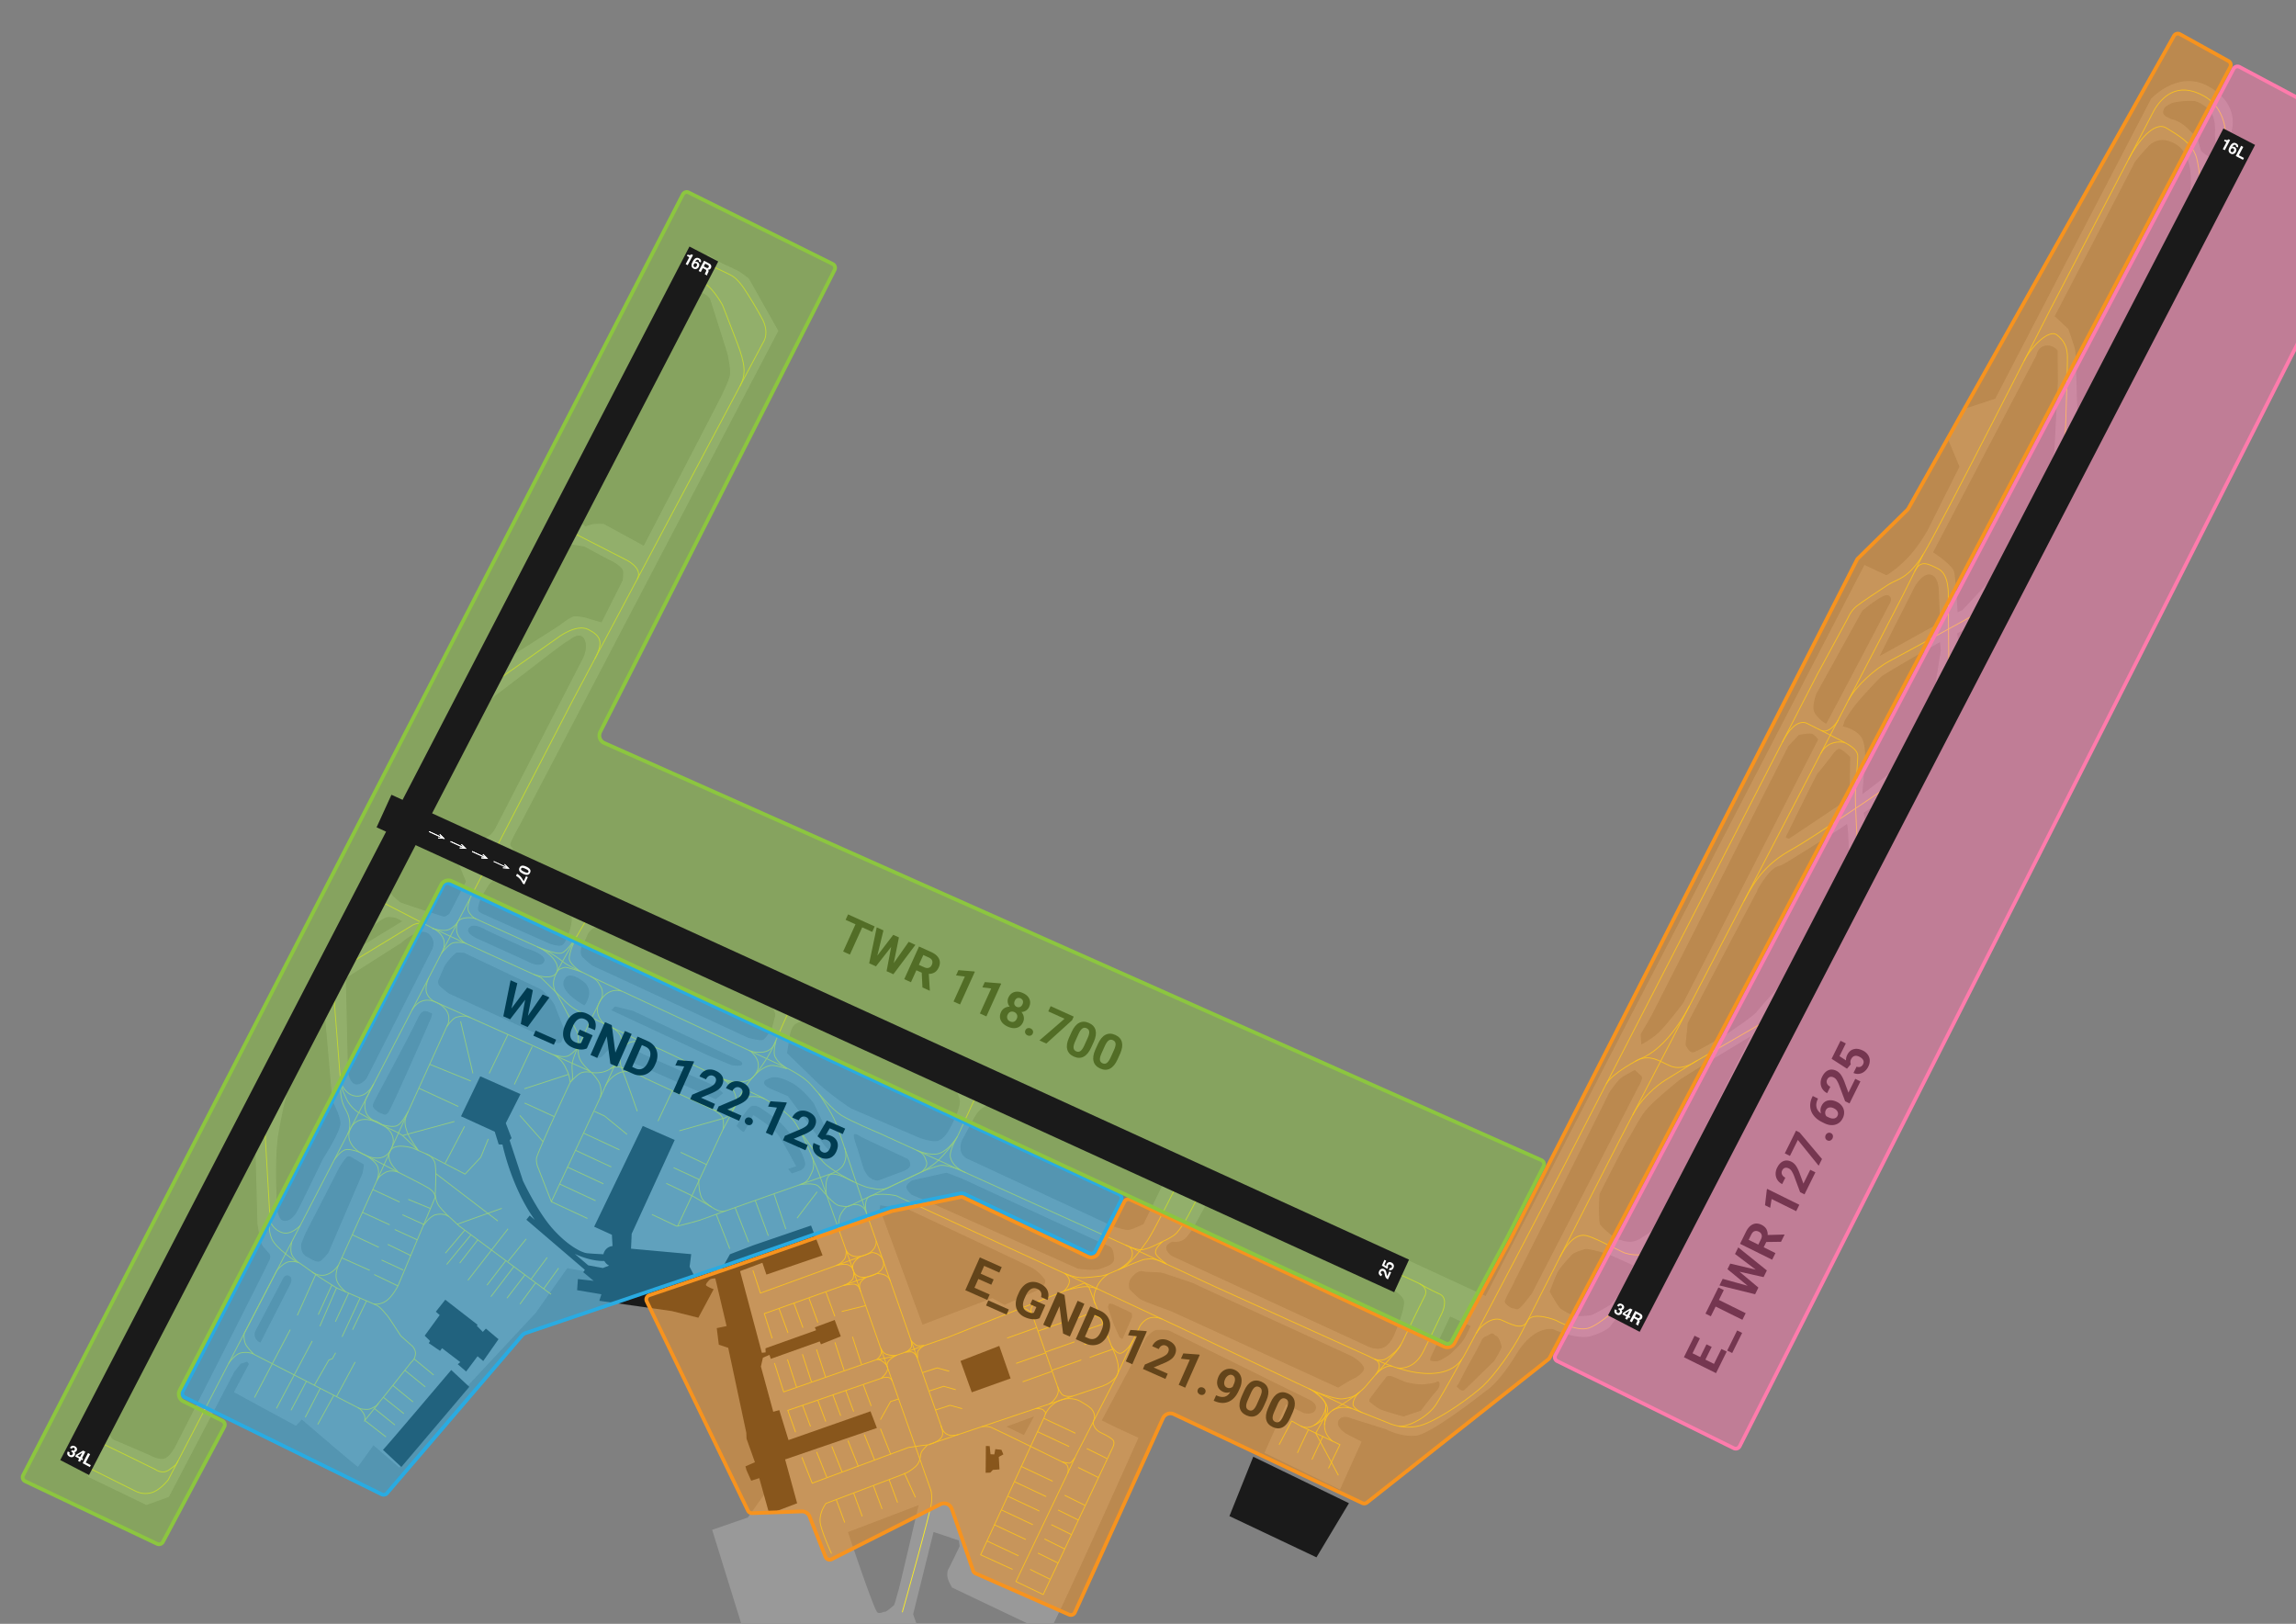 <svg viewBox="0 0 5579 3945" height="3945" width="5579" xmlns="http://www.w3.org/2000/svg"><rect x="0" y="0" width="5579" height="3945" fill="#808080" stroke="none"/><defs><style>.cls-1{fill:#999;}.cls-2{fill:#1a1a1a;}.cls-3{fill:none;stroke:#fcee21;stroke-miterlimit:10;stroke-width:2px;}.cls-4,.cls-5{fill:#29abe2;}.cls-10,.cls-4,.cls-6,.cls-8{opacity:0.5;}.cls-6,.cls-7{fill:#f7931e;}.cls-8,.cls-9{fill:#8cc63f;}.cls-10,.cls-11{fill:#ff7bac;}.cls-12{fill:#526d26;}.cls-13{fill:#003c51;}.cls-14{fill:#63441a;}.cls-15{fill:#753650;}.cls-16{fill:#fff;}</style></defs><g id="Apron"><path d="M5368.66,211.08c-75.13-44.08-141.91,29-141.91,29L4848.18,968.63l-74.85,24.55-39.1,75.65,27,64.86-76.06,152s-21.91,41.09-51.29,71.13-50.23,40.66-50.23,40.66l-53.23-25L3609.71,3148.64l-197.77-91.44-42.91,68s38.8,17,42.27,35.31-21.36,77.16-21.36,77.16-9.64,27.93-28.45,36.37-41.91-4.9-41.91-4.9-472.46-217.7-473.19-218.38-13.79-10.13-12.73-20.07,15.79-14,15.79-14,22.08,4.18,34.94-12.54l12.86-16.72,34.57-63.47,9.74-25.11L2831.39,2844l-6.57,34.89-46.21,95s-25,12.2-34.88,14-40.66-9.2-40.66-9.2l-350.24-162.53s-16.48-5.79-18.48-22.7a44.19,44.19,0,0,1,6.08-28.52l24.59-45.43s10.57-21.59,24.45-29.15,48-25,48-25l-123.62-55.11-8.57,18s27.11,26.65,27.16,48.58-27.94,71-27.94,71-10.66,18.77-24.65,23.51-45.52-6.9-45.52-6.9-163.06-70-165.94-71.33-55.77-37-87.26-67.71-68.85-66.93-68.85-66.93l7.58-46.26s3.6-18.52,13.3-24.52,31.43-11.71,35.77-9,28.94-22.24,28.94-22.24-142.68-53.74-147.65-54.27,14.39,27.09,18.09,31.91,17.17,25.58,15.32,33.43-8.12,30.71-8.12,30.71-14.66,26-22.36,28.37-34.85-5.15-34.85-5.15-371.11-172.41-375.4-173.68-25.45-19.63-29.16-24.45-2.83-20.42-.1-23.35,15.82-33.1,15.82-33.1,10.81-14.53,20-14.14,34.06,3.06,34.06,3.06l-.64-18.38-120.89-58s20.09,28.31,25.56,43-4.23,41.19-4.23,41.19-8.85,30-18.65,33.2-29.88-4.62-29.88-4.62-150.18-66.22-151.65-67.58-17.88-5.74-21-12.71,7.35-32.8,7.35-32.8l19.43-31.11s13-13.89,21.49-12.78,17.79,2.92,17.79,2.92l31.79-62s-12.23-5.94-13.89-13-8-6.08-5.47-14.66,24.5-48.26,24.5-48.26L1891.29,803.73l-71.66-127s-16.72-12.86-21.79-16.22-45.33-21.76-45.33-21.76l-33.25-20.07-39.87,94.08a156,156,0,0,1,23.29-1.52c10.63.34,22.43,14.07,22.43,14.07s44.46,138.54,43.77,139.28,8.26,33.67,3.88,50.1-17,40.21-17,41.62S1564.24,1326,1564.24,1326s-96.66-53.23-98.08-53.18-19.83-.72-26.85.94-17.5,5.56-17.5,5.56l-22-23.28-49.09,93.69,38.68-26.82,29.88,4.62s65.62,35.2,67.76,35.84,26,14.66,27,23.82-1.3,23.39-1.3,23.39l-50.94,101.54s-33.58-9.44-36.46-10.75-19.25-4.28-29.14-3.94-37.42,22.54-37.42,22.54L1187.1,1629.25s-54.91,129.28-50.09,125.57,67.71-66.75,69.81-67.53,113.71-86.75,113.71-86.75,53.74-41.5,56.57-41.6,30.15-27.94,42.2-7.14-3.92,49.67-3.92,49.67L1206,2007.83s-10.46,24.42-28.74,27.89-45.41,16.45-45.41,16.45-48.06,1.68-47.33,2.36,19.85,21.24,22.14,26.11,25.47,60.67,25.47,60.67-38.37,76.34-40.42,78.53-10.33,8.14-14.62,6.88-103-33.2-104.5-34.56-21.85-17.63-24.92-24.6l-9.22-20.9s-70.37,132.64-69,131.18,49.64-37.11,51-38.58,16.56-11.9,24.36-11.46,16.33,1.55,19.94,3.55,13,6.62,13,6.62l-139.93,85.55-82.41,132.35,32.16-11s19.79,222.18,19.21,225.74,20.44,38.2,20.44,58.72-42.94,87.11-42.94,87.11-56.1,115.87-57.46,117.33-13,33-35.66,32.38-19.18-63-19.18-63-4.72-94.64,4.66-150.16,25.58-118.34,25.58-118.34L713.54,2555,577.82,2801.69l33.66-28.77,9.67,33.63,4.41,166.82s6.4,41.52,10.21,49.17,18.48,22.71,18.48,22.71,3.7,4.82,1.86,12.67-229.6,455.89-230.28,456.62-13.25,25.93-27.28,29.25-33.54-8-33.54-8l-81.89-35.35S268.89,3498.08,267,3484s27.34-108.5,27.34-108.5l-98,171.82,18,40.83,141.44,68.22,54.51-19.59,159.18-304.14L585.06,3313l15.4-4.78,4.44,5.5-36.53,68.49L719.11,3464l14.32-15.36s135,116.27,136.32,114.81,37.79-52.26,37.79-52.26l62.75,54.41,164.35-196.77,167.09-179.19,76.86-108.81,294.84,54.8,57.24-42.33,31.3,4.57,126,489.46-70.82,99.4-86.69,29.92,132.36,427,36.6,116.17,45.81-5.13,6.57-34.9L2117.73,4168l126.05,43.71,9.56-90.9,20.4-43.87-54.94-155.16,49.62-199.84,41.56,13.8,0,.31,20,6.38,1.9,14.08s-26.39,54.7-27.75,56.16-4.43,15,.2,26.17a123.47,123.47,0,0,0,9.13,18.08L2532.19,3961s12.72-.44,21.06-5S2766.32,3493,2766.32,3493l-53.17-24.51c-1.19-.58-2.27-1.07-3.22-1.48l-32.82-16.18,47.82-89.4s58.44-109.59,59.8-111.05,14.22-18.19,26.21-19.32c8-.75,29,1.11,29,1.11l339.09,167.17s23.69,9.78,17.85,24.85-28.71,8.78-28.71,8.78L3125,3411.79l-52.48,117.87,183.53,89.11,52.54-116.46s-37.44-18.5-39.63-20.55-24.62-16.12-16-31.28,30.27-4.6,30.27-4.6L3367,3472s36.08,20,74.14,15.81,170.24-109.25,170.24-109.25,29.82-17.31,73.31-88.88,89.16-60.42,89.16-60.42,58.25,27,92.56,16.58,45.22-22.1,45.22-22.1l59.52-78.49,1457.18-2806-5.71-21.73S5443.78,255.15,5368.66,211.08ZM880.94,2850.54l-83.11,193.23s-11.55,13.85-17.05,18.28-9.8,3.18-14.09,1.91-15.11-7.25-23.06-11.93-13.26-15.1-11.66-30c0,0,9.74-25.1,11.74-28.71s76.21-147.7,78.83-153.46,14.08-22.42,19.54-28.27,14.91,1.6,14.91,1.6l27.45,16ZM2182.85,3865c-2.58,7.16-8.71,34.26-11.48,35.78s-17.15,15.45-20.71,14.87-10.43,5.32-18.32,2.06-71.93-195.6-71.93-195.6l171.77-65.44S2185.43,3857.8,2182.85,3865ZM2075.49,2755.76c4.14-3,17.2,6.48,17.2,6.48l112.95,53.36s5.8,4,6.15,13.94-17.83,16.19-17.83,16.19l-60.77,22.64a37,37,0,0,1-19.35-7.11c-8.73-6.77-14.87-20.71-14.87-20.71l-16-51.8S2071.35,2758.74,2075.49,2755.76Zm-205-136.47c9.06-3.86,25.34-3.72,53.47,11.58s53.39,49.78,53.39,49.78,29,61.25,42.68,87.66,7,39.38,7,39.38L2003.56,2783l-89.09-120-43.09-18.31s-14.38-6.57-14.63-13.64S1861.43,2623.14,1870.49,2619.29Zm-331.87-163.17L1791.08,2574s14.33,5.16,12.43,11.59-25.39,2.31-25.39,2.31l-52.4-21.52L1499.87,2461l-14.38-6.58,8.87-9.5Zm291.85,253s-19.92,37.49-22.65,40.41-18.18-14.22-18.18-14.22,26.73-44.8,36.53-48,19.2,2.86,19.2,2.86a475.68,475.68,0,0,1,45,32.39c23.3,19,45.06,54.32,45.06,54.32s22.63,40.25,20.93,52.34-14.32,15.36-14.32,15.36l-18.18,6.29-8.88-11,19.59-6.34s-25.75-48.63-40.72-72.16S1830.47,2709.13,1830.47,2709.13Zm-275.91-120.55s-30.71-8.13-20.67-24.75,29.63-2.45,29.63-2.45l176.07,78,17.55,16.36-17.88,14.78ZM1423.08,2389.4s11,11.64,8.05,28-11.05,25.2-11.05,25.2-67.12-35.21-47.64-64.9C1386.51,2355.3,1423.08,2389.4,1423.08,2389.4Zm-284.83-133c9.79-18.35,43.28,3.44,43.28,3.44l94.91,43.39s54.3,15.08,45.73,33.07-43.23-2-43.23-2l-111.43-50.59S1131,2270.12,1138.25,2256.42ZM1047,2474.22c-.12.31-.37.91-.37.91S951,2694.78,943,2703.33c-8.18,8.77-9.79,3.17-15.5,2s-16.57-8.62-20.33-14.85,3-15,5-20c1.54-4,75.24-139.09,103.19-196.82,12.17-25.13,20.94-16.93,33.67-11.8l.19.07C1051.09,2462.44,1047.81,2471.94,1047,2474.22Zm-156.42,146s-14.22,18.19-27.82,13.71-17.31-29.82-17.31-29.82l-5.12-227.65,135-86.08s44.58-40.47,66.47-21.42,5.72,42.25,5.72,42.25ZM1365,2529.4c-5.26,11.5-24.81-1.26-24.81-1.26S1094.26,2415,1092.12,2414.4s-22.53-16.9-25.5-21.05-1.81-11.25-1.81-11.25l15.73-35.93s17.48-26.08,30-32.18l17,.82s164,77.76,182,86.33,37.44,39,37.44,39l24.06,60.71S1370.26,2517.89,1365,2529.4Zm82,38.17c-5.85-5.46-3.37-15.45-3.37-15.45l3.5-21.35s7.79-20.08,12.66-22.37,8.63,3.94,8.63,3.94,10,3.9,13.31,16.52.6,17,.6,17L1462.54,2567S1452.84,2573,1447,2567.57Zm1041,918.82-42.46-20.45s66.37-24.25,67-25S2488,3486.39,2488,3486.39Zm50.47-378.17c5.95,8.28-8.42,22.23-8.42,22.23l-89.18,39.9-29.59-16.65-169.67,64.65L2144,2953.6l-8.53-1.11,3.4-24.18,70.43,11s287.71,134.3,300,141.65S2532.55,3099.94,2538.5,3108.22Zm211.95,92.36s-22.25,51.72-22.94,52.45-7.21-4-7.21-4l-14.59-32.75-13.42-39.86s1.17-7.11,2.53-8.58,9.21.39,9.21.39,43.15,19.72,45.34,21.77S2750.45,3200.58,2750.45,3200.58Zm-75.6-118.35c-15.35,6.2-55.9-.17-55.9-.17l-363.7-162.77L2215.77,2903s-13.85-11.54-13.41-19.34,12.91-15.31,15-16.09,82.85-18.46,82.85-18.46l37.29,14.26s345.9,159.86,355.95,163.75,11.7,10.91,13.7,27.82S2690.2,3076,2674.85,3082.23Zm576.83,289.05s-397.62-182.1-405.52-185.36-68.78-24.49-76.77-30.58-24.87-23.18-24.87-23.18c-2.49-10.53-1.37-19.06,2.67-24.86s16.22-21.79,29.77-18.73,38.94.76,50.4,4.61,74.43,24.29,76.62,26.33,366.72,168.33,379.69,174.95,28.28,19.53,30.72,28.64-17.59,23.26-23.87,25.6S3251.68,3371.28,3251.68,3371.28Zm245.05-13.51c2.24,3.46,2.54,11.94-6.33,21.45s-37.94,48-37.94,48l-42,14.2s-47.87-13.18-57.23-17.81-26.13-18.9-26.13-18.9l.54-5c2-3.61,31.07-42.12,35.17-46.51s4.57-10.77,13.78-10.39,31.59,13,41.58,15.53,29.2,5.35,37.68,5.05,27.48-3.08,31.68-4.64S3494.48,3354.31,3496.73,3357.77Zm-21.66-53a61.21,61.21,0,0,1,1.16-7.12c2-3.61,47.48-99.3,47.48-99.3l49.62,23s-9.78,23.69-18.55,36-19.78,21.21-26.6,28.52-27.62,19.36-34.64,21S3475.11,3306.17,3475.07,3304.76Zm173.63-32.25c.15,4.24-17.92,33.88-17.92,33.88s-47.89,47-60.89,59.44-13.6,16-24.47,8.64c0,0-3-4.14-5.12-4.78s4.63-9.36,4.63-9.36,14.56-28.81,20.55-39.63,29.32-52,33.89-62.74,11-10.29,20.66-16.28,10.72,3.16,16.43,4.37S3648.55,3268.27,3648.7,3272.51ZM4653.24,1424s19.33-33.92,39.37-27.55,18.49,43.22,18.49,43.22l3.25,72.77L4567.2,1594Zm-246.33,300.82c-2.64-14.77,6.41-39.14,6.41-39.14l111.82-202s50.18-42.09,62.36-37.56,5.57,17.5,5.57,17.5-153.25,291.9-155.3,294.09S4409.55,1739.6,4406.91,1724.83Zm63.45,94.72c7.84,1.85,25.45,19.63,25.45,19.63l-1.67,94.16-10.86,13.11-134.82,90.32c-5.6,1.61-9.31-3.21-9.31-3.21s76-154.77,77.38-154.82,34.58-43,34.58-43S4462.51,1817.7,4470.36,1819.55Zm-483.8,693.3,26.68-46.22,332.35-654.05,25.23-27.06s25.29-5.13,32.46-2.55,14.63,13.64,14.63,13.64L4089.36,2437.8s-42.62,56-60.45,72.15-40.78,27.61-40.78,27.61Zm-263.88,629s-14.18,19.59-25.77,32-14,4.73-19.64,4.93-15.84-7.94-19.55-12.76,1.75-10.68,3-15,17.29-31.73,19.19-38.17c0,0,223-441.5,226.92-451.55s21.53-31.88,28.35-39.19,37.42-22.54,37.42-22.54l16.09,15c5.11,4.77-7.6,25.73-7.6,25.73Zm229.2-21.45c-.54,5-35.85,47.24-40,50.22s-38.84,22.58-44.44,24.19-33.82,4-42.4,1.48-27.3-11.78-33.88-17.92-25.46-40.15-25.46-40.15,13.53-38,20.89-50.26,27.13-33.49,32.58-39.34,24.37-11.47,32.07-13.86,52.73,10.9,57.75,12.84,58.94,26.25,58.94,26.25S3952.41,3115.45,3951.88,3120.42Zm84.09-165c-15.77,34.51-26.25,38.41-49.78,53.38s-41.57,5-53,2.56-41.39-30.39-45.15-36.63-3.19-71.35-.52-75.69,60.87-121,69.64-133.32,25.86-49.73,44.22-70.89,63.77-58.12,76.15-68.46,176.62-108.76,176.62-108.76S4051.75,2920.94,4036,2955.46Zm456.39-890.34s12.07.88,14.37,5.75-134.15,271.42-134.15,271.42-94.75,103.08-103.52,115.41-82.1,60.18-82.1,60.18-60.32,35.36-71.53,38.58-19.74-18.41-19.74-18.41l5.24-52.55s165.86-315.69,168.54-320c0,0-.2-5.65,20.06-33.24s31.57-28,39.27-30.39,155.14-96,158.55-99.63S4492.36,2065.12,4492.36,2065.12Zm45.05-47.68-9.28-42.84,29.77-18.73,34.26-11.8ZM4716,1579.6l-16.23,102.46-69.86,167.29s-102.66,79.29-104.75,80.07l4.94-61s6.22-44.79-3.88-70.61-48.56-33-48.56-33,3.27-7.89,3.85-11.45,18.7-31.79,35-50.75,45.64-50.42,54.56-58.51,142.81-84.23,142.81-84.23Zm46.26,7.59-6.65-48.59,40.34-19.81ZM4979,1148l-95.23,210.63-115.26,123.6-11.84,5.37s-4.23-80.51-8.38-98.06-51.19-47.74-51.19-47.74l251.42-479.29s2.86-19.2,21.14-22.67,30.12,11.68,30.12,11.68l.57,77.11L4992,1094.5ZM5323.68,442.6c.83,3.51-2.86,39.72-2.86,39.72L5047.88,1014s-3.72-147-4.85-159-17.52-56-17.52-56L4992.6,768.3s189-362.49,192.94-371.11,30.54-37.16,31.9-38.62,24.31-33.39,67.6-9.43S5322.85,439.09,5323.68,442.6Zm58.23-115.24c.1,2.82,3.33,34.55,3.33,34.55l-12.66,22.38s-21-12.72-24-18.27-8.89-31.53-8.89-31.53-9.46-7.45-24.13-22.51a87.88,87.88,0,0,0-34.71-21.42s-26.42-6.86-24.72-18.95,9.4-14.48,18.41-19.75,42.21-7.13,48.59-6.65,14.77-2.64,39.48,16.31S5381.82,324.53,5381.91,327.36ZM620.51,3233.92l65.69-124.7s5.16-14.33,15.93-9.75,3.52,19.69,3.52,19.69L632.8,3261.79a21.29,21.29,0,0,1-12.43-11.59A19.59,19.59,0,0,1,620.51,3233.92Z" class="cls-1" data-name="Apron" id="Apron-2"></path><g id="Edifici"><path d="M930.58,3522.38c3.46-2.24,165.86-194,165.86-194l43.88,40.92L975.19,3564Z" class="cls-2"></path><polygon points="2333.86 3306.4 2361.29 3382.56 2455.63 3348.85 2428.11 3269.86 2333.86 3306.4" class="cls-2"></polygon><polygon points="2395.56 3512.97 2404.77 3513.36 2406.87 3533.09 2416.09 3533.48 2418.47 3520.66 2433.38 3522.26 2438.02 3533.42 2426.91 3539.47 2428.68 3569.83 2412.45 3571.11 2406.31 3577.69 2395 3578.08 2395.56 3512.97" class="cls-2"></polygon><polygon points="2987.35 3683.34 3045.28 3539.1 3277.76 3651.97 3198.86 3783.5 2987.35 3683.34" class="cls-2"></polygon><polygon points="1031.97 3245.03 1068.43 3194.93 1058.95 3186.77 1081.99 3157.67 1160.53 3218.6 1158.48 3220.8 1173.16 3235.85 1180.66 3227.8 1211.28 3253.62 1174.22 3306.57 1160.37 3295.02 1132.65 3332.07 1112.23 3314.39 1118.41 3309.22 1074.07 3275.39 1069.35 3281.93 1041.8 3263.08 1045.16 3258.01 1031.97 3245.03" class="cls-2"></polygon><path d="M1998.73,3050l-28-72.61-140.54,48.07-56.55,21.78L1753,3084l-65.2,17.13-12.15-23.63,3.89-30.56-146.22-13.29,1.57-36.14,104.54-227.94-77.6-34.08-118.11,244.69,43.14,19.72,1.52,27.34a25,25,0,0,0-22.08,19.93c-8.57-.31-33.8-1.68-40.85-2.68-12.09-1.7-44.46-16.84-82-58.69s-72.72-117-72.72-117l-32.45-98.63L1243,2765l-14-36.3,35.74-70.59L1167,2614.84,1120.2,2712l82,37.47,9.56,30.79,9.21.39s28.16,137.69,107.34,217c60.44,60.53,123,66.85,140.26,65.86a25.09,25.09,0,0,0,11.51,11.18l-15.14,5.93-35.61-6.54-142.19-121-8.14,10.19L1421.19,3085l-4,5.82,25.42,21-38.36-4.32-1.89,26.95,59.07,10-5.11,15.75,176.34,25,64.25,16.16,37.2-69.23s-19.35-7.1-18.77-10.66,4-7.22,8.09-11.61,14.72-4.05,14.72-4.05l27.39,115.79-23.88,5.08,4.94,40.16,22.91,7.69,44,206.48.49,14.13,20.4,57.31-23,10,2.44,9.11,11.52,25.78,19.59-6.35,24.26,86.89,67.73-25.72-29.19-106.52,223-76.42-15.56-40.49-199.21,69.92-22.35-72.8-14.72,4-30-110,4.91-21.4,16-6.93,3.17,9.8,118.8-42.36,3.07,7,48.15-19.37-14.84-39.81-48.19,18,3.07,7-123,43.92.35,9.89-9.17,1-52.91-198.39,54.22-20.35,9.75,28.73Z" class="cls-2"></path></g><g id="Taxiways"><polyline points="2272.84 3425.76 2308.62 3414.12 2337.91 3422.3" class="cls-3"></polyline><polyline points="2257.07 3379.62 2292.86 3367.97 2322.15 3376.15" class="cls-3"></polyline><polyline points="2241.36 3334.88 2277.14 3323.24 2306.44 3331.41" class="cls-3"></polyline><line y2="3364.41" x2="2097.74" y1="3415.86" x1="2116.93" class="cls-3"></line><line y2="3377.93" x2="2055.05" y1="3429.38" x1="2074.25" class="cls-3"></line><line y2="3388.23" x2="2023.57" y1="3439.68" x1="2042.77" class="cls-3"></line><line y2="3402.23" x2="1987.27" y1="3453.68" x1="2006.46" class="cls-3"></line><line y2="3414.14" x2="1950.18" y1="3465.59" x1="1969.38" class="cls-3"></line><path d="M1933.08,3479.59l-18.84-53.11,227.23-78s17.47-14.63,15.16-25.94-21.08-22-26-19.68" class="cls-3"></path><line y2="3315.57" x2="2093.63" y1="3247.64" x1="2071.44" class="cls-3"></line><line y2="3329.09" x2="2050.95" y1="3261.16" x1="2028.75" class="cls-3"></line><line y2="3346.22" x2="2006.26" y1="3278.29" x1="1984.07" class="cls-3"></line><line y2="3358.03" x2="1972.01" y1="3290.1" x1="1949.81" class="cls-3"></line><line y2="3370.62" x2="1935.65" y1="3302.69" x1="1913.46" class="cls-3"></line><path d="M1881.93,3311.57l22.25,70,226.5-78.67s12.07-2,18-2.82,22.06-4.94,22.06-4.94l129.33-44.85,335.77-133.52" class="cls-3"></path><line y2="3171.97" x2="2103.43" y1="3186.29" x1="2045.24" class="cls-3"></line><line y2="3138.68" x2="2006.81" y1="3198.19" x1="2028.67" class="cls-3"></line><line y2="3153.56" x2="1965.58" y1="3213.07" x1="1987.45" class="cls-3"></line><line y2="3166.15" x2="1929.23" y1="3225.66" x1="1951.1" class="cls-3"></line><line y2="3178.74" x2="1892.88" y1="3238.25" x1="1914.74" class="cls-3"></line><path d="M2091.61,3138.49s-6.82-15.13-.05-23.86,13.93-11.62,13.93-11.62" class="cls-3"></path><path d="M1876.3,3251.63l-19.09-60.19,272.87-97.19s25.94-2.07,32.9,17" class="cls-3"></path><path d="M2055.44,3036.12s8.57,24.46,42.63,14.34,31.09-35.71,31.09-35.71" class="cls-3"></path><path d="M1829.49,3086.28l18.2,55.26,271.08-98.62s21.24.55,27.23,19.86-12.68,32-28.08,36.78-37.42,8.2-44.79-13.39,19.08-33.83,19.08-33.83" class="cls-3"></path><path d="M1973.37,2810.66s8.45,18.42-.12,36.41-10.27,24.21-28.54,30.61" class="cls-3"></path><path d="M1942.81,2745.53s38.81,57.38,57.92,77.93,74,47.92,74,47.92" class="cls-3"></path><path d="M2007.87,2901.45s-4.87-34.84,6.72-45.92c10.05-9.62,40.53,6.71,40.55,6.36,0,0,41.77,21.19,56,23.52s30.27,8.09,49.27-1,78.5-37.11,78.5-37.11,16.9-12.89,12.22-25.46-5.76-18.28-20.8-25.85,26.06,14.34,51.25,6.39,45.11-41.77,45.11-41.77-21.28,35.27-17.18,51.4,18,28,33.47,35.45-39.36-21.8-61.77-15.35a377.46,377.46,0,0,0-42.3,15.19" class="cls-3"></path><path d="M1942.43,2878.48s35.22-6.8,46.19,3.43,34.82,44.77,52.61,47.69,20.57,1.4,20.57,1.4l181-85.56s23.29-12.65,37.47-26.69,38.67-41.77,47.24-59.76,48.65-106.42,48.65-106.42" class="cls-3"></path><line y2="2895.46" x2="1985.56" y1="2959.42" x1="1936.85" class="cls-3"></line><line y2="2900.45" x2="1880.71" y1="2985.85" x1="1909.47" class="cls-3"></line><line y2="2916.89" x2="1835.29" y1="3002.19" x1="1866.88" class="cls-3"></line><line y2="2934.17" x2="1786.37" y1="3018" x1="1819.32" class="cls-3"></line><line y2="2949.93" x2="1740.22" y1="3033.77" x1="1773.17" class="cls-3"></line><path d="M1296.93,2367.23s45.26,17,55.83-5.19-21.2-49.85-42.22-59.5,40.84,19.31,55.46,12.44,34-38,34-38-19.77,41.72-16.5,54.34,26.48,28.8,26.48,28.8-32.22-10.91-37.14-10-16.19,3.91-20.13,11.93" class="cls-3"></path><line y2="2829.31" x2="1716.8" y1="2799.49" x1="1653.91" class="cls-3"></line><polyline points="1619.05 2875 1681.35 2904.9 1729.12 2932.52" class="cls-3"></polyline><path d="M1636.82,2836.88l61.13,28.29s-1.4,41.09,13.18,53.31,35.52,29.63,52.37,23.16" class="cls-3"></path><path d="M1646.72,2978.75s55.41-14,56.78-15.43,312.4-110.67,312.4-110.67,24.51-7.22,33.18-22.38,7.18-29.9,3-42.17" class="cls-3"></path><path d="M1756.77,2744.05s23-43.27,30-57.91,15.41-17.77,24.52-20.21,33.64-3.85,46.38,3.76" class="cls-3"></path><path d="M1734.25,2696.72s43.53,9.08,52.5-10.58-9-54.78-33.21-66.13,47.93,28.58,77.88-5-8.37-61.57-8.37-61.57,44.78,14.2,58.28-16.64-6.8,15.86,2.22,31.11,13.12,16.21,25.21,25.5-21.06-8-37.92-4.54-31.07,17.06-37.29,23.8" class="cls-3"></path><path d="M1650.67,2747.25l105.79-29.88s17-.59,31.37-33.64,27.91-51.92,43.59-68.74,40.53-55.19,49-76,43.28-97.74,43.28-97.74" class="cls-3"></path><line y2="2650.05" x2="1633.65" y1="2723.58" x1="1598.9" class="cls-3"></line><path d="M1142.55,2182.08s-8.24,22.12-4.39,31.18,12.95,17.38,18.52,19.24" class="cls-3"></path><path d="M1482.45,2596.92s7.12-5.37,19.16-5.08,36.93,14.36,36.93,14.36" class="cls-3"></path><path d="M1508.06,2555.63s-6.36,18.52,4.47,45,36,99.21,36,99.21" class="cls-3"></path><line y2="3637.81" x2="2224.45" y1="3578.59" x1="2197.33" class="cls-3"></line><line y2="3650.65" x2="2181.03" y1="3594.74" x1="2160.4" class="cls-3"></line><path d="M1470.75,2639.17s9.77-23.24,35.59-33.34,62.05,14.1,62.05,14.1L1728,2693.6s25.15,11.15,28.42,23.77.89,25.44.89,25.44l-110.63,235.94-2.82.1-59.72-28.34" class="cls-3"></path><polyline points="1444.54 2699.97 1469.1 2711.38 1523.61 2755.93" class="cls-3"></polyline><line y2="2793.37" x2="1505.11" y1="2752.56" x1="1417.37" class="cls-3"></line><line y2="2835.09" x2="1485.34" y1="2794.29" x1="1397.6" class="cls-3"></line><line y2="2876.09" x2="1466.25" y1="2835.29" x1="1378.51" class="cls-3"></line><line y2="2917.09" x2="1447.17" y1="2876.28" x1="1359.42" class="cls-3"></line><line y2="2960.23" x2="1427.45" y1="2919.42" x1="1339.7" class="cls-3"></line><line y2="3666.11" x2="2143.36" y1="3609.54" x1="2122.28" class="cls-3"></line><line y2="3684.07" x2="2095.17" y1="3628.16" x1="2074.54" class="cls-3"></line><line y2="3699" x2="2052.53" y1="3643.09" x1="2031.9" class="cls-3"></line><path d="M2253.71,3510.43a150.92,150.92,0,0,0-13.37,15c-5.41,7.26-1.26,24.8-16.36,38.07s-27,17.21-27,17.21L2007,3652.48s-19.63,25.45-13,52.1,26.5,69.83,26.5,69.83" class="cls-3"></path><line y2="3533.74" x2="2164.52" y1="3470.97" x1="2139.38" class="cls-3"></line><line y2="3547.84" x2="2125.39" y1="3485.07" x1="2100.25" class="cls-3"></line><line y2="3562.68" x2="2085.58" y1="3499.91" x1="2060.44" class="cls-3"></line><line y2="3576.78" x2="2046.45" y1="3514.01" x1="2021.31" class="cls-3"></line><line y2="3590.1" x2="2009.42" y1="3527.33" x1="1984.27" class="cls-3"></line><path d="M1989.58,2657.13s30.93,43.95,41.81,71.87,73.35,216.07,73.35,216.07L2286.27,3463s6.93,16,3,26.08-21.34,17-21.34,17l-10.47,3.91-18.33,2-31.68,4.65-234,86.71-24.84-62.82" class="cls-3"></path><path d="M2040.62,2993.3s-7.27-25.93,2.71-44,17.73-19,17.73-19,33.58-15.91,44.56,17.26-16-30.12,7.69-40.94,64.32-1.62,64.32-1.62l409.18,188.78,279.81,131,287.07,136.43,125.87,58.58,21.82,8.65,70,27.76s41.78,21.18,87.2,4.74,116.5-67.75,144.61-93.49,74-89.61,95.81-133.54,239-468.95,239-468.95l329.53-633.43,291.73-560.66,66.28-128.25,47.34-95.35" class="cls-3"></path><path d="M1556.39,2530.3l49.89,19.68,188.5,89.64,49.63,23s62.64,31.07,85.66,62.1,61.12,129.47,61.12,129.47l270.1,764.62s3.8,7.65,2.45,29.63S2192.45,3917,2192.45,3917" class="cls-3"></path><path d="M1514.35,2409.56l389.83,181.67s45.28,20.35,65.91,43.68,50.91,59.78,74.06,74.54,92.09,43.48,92.09,43.48l201.32,92,413.37,187.21L2953,3126.29l373.11,168.81s46.84,24.54,95.34,35.58,108,11.8,134.65-34.42,241.53-458.42,241.53-458.42L4415.91,1638.2l74.46-137s6.47-17.2,21.63-29.05,49.74-34.29,74.64-50.72,49.07-13,87.89-76.66,308.24-594.48,308.24-594.48l251.32-482.12c18-31,55.53-71.28,120.47-35.34s52.88,116.32,52.88,116.32" class="cls-3"></path><path d="M1434.47,2371.87l79.88,37.69c-22.28-9.84-46.64,1.63-59.22,28.45s11.83,48.48,11.83,48.48l90.53,44s-14.24-2.34-26.13,1.62-23.76,25.19-23.76,25.19l-48.7,108.23" class="cls-3"></path><line y2="2773.7" x2="1319.59" y1="2709.84" x1="1263.05" class="cls-3"></line><line y2="2712.87" x2="1346.94" y1="2679.72" x1="1274.73" class="cls-3"></line><line y2="2610.15" x2="1381.46" y1="2645.06" x1="1274.23" class="cls-3"></line><line y2="2634.6" x2="1249.81" y1="2542.51" x1="1293.29" class="cls-3"></line><line y2="2607.72" x2="1188.73" y1="2513.23" x1="1234.26" class="cls-3"></line><path d="M1085.27,2494.84s13.87-21.25,24.39-23.74,21-4.8,33.61,1.39" class="cls-3"></path><line y2="2607.69" x2="1149.1" y1="2481.38" x1="1119.22" class="cls-3"></line><line y2="2626.26" x2="1144.09" y1="2585.61" x1="1044.05" class="cls-3"></line><line y2="2688.17" x2="1113.71" y1="2643.72" x1="1017.66" class="cls-3"></line><line y2="3340.49" x2="1053.7" y1="3301.22" x1="1005.82" class="cls-3"></line><line y2="3369.5" x2="1033.49" y1="3329.09" x1="983.66" class="cls-3"></line><line y2="3405.92" x2="1003.63" y1="3365.83" x1="954.49" class="cls-3"></line><line y2="3434.29" x2="981.27" y1="3394.64" x1="931.42" class="cls-3"></line><line y2="3461.94" x2="959.6" y1="3421.94" x1="909.71" class="cls-3"></line><line y2="3490.99" x2="937.97" y1="3451.05" x1="886.34" class="cls-3"></line><path d="M831,2352.06,998.64,2250s17.44-13.27,36.43-3.36" class="cls-3"></path><path d="M827.65,2629.75s8.14,22.13,25.4,30c19.53,8.93,40.81.35,55.19-26.86" class="cls-3"></path><path d="M1049.77,2255.27s22.91,7.69,36.94,4.37,25-18.7,25-18.7" class="cls-3"></path><path d="M1072.81,2315.84s17.23-21.65,27-24.82,28.53-.52,28.53-.52" class="cls-3"></path><path d="M1073.61,2314.3s10.2-16.36,4-33.12-25.06-25.7-25.06-25.7" class="cls-3"></path><path d="M1111.69,2240.94s-6,15.91.91,30.53a47.78,47.78,0,0,0,20.22,21.05" class="cls-3"></path><path d="M922.93,2188.94l127.52,65.59L1126,2289.4l189.09,86.08,54.22,53.3s13.94,14.37,27,22.4,41.78,21.19,41.78,21.19l25.12-50.41s3-15-3.71-25.34-6.2-15.35-28.53-26.6-40.31-19.82-40.31-19.82a124.48,124.48,0,0,1-25-15.45c-12.71-10.12-30.06-20.83-30.06-20.83l-183.34-83.46s-33.13-5.48-40.51,10.48" class="cls-3"></path><path d="M1403.79,2545s4-25.57-1.35-37.41-50-94.48-50-94.48-14.73-16.47-3-43.76,83.28-148,83.28-148" class="cls-3"></path><path d="M1041.74,2375.7s-10.33,22.42-4.87,37.09,19.29,20.7,19.29,20.7l377.91,169.2s9.45,7.45,19.94,24.07,4.89,38.74,4.89,38.74l-119.2,253.92-31.86-81.66a48.46,48.46,0,0,1-4.35-23.2c1-12.77,82-184.7,82-184.7s-1.38-19.06-10.4-34.31c0,0-7.86-22.37-30.86-32.88s21.64,12,38.26,1.49,23.23-23.45,23.23-23.45-13.83,29.49-15.43,44.41,3.28,33.13-.76,38.94l-4,5.8s11.54-13.85,22.6-21.31,28.9-3.13,28.9-3.13,49.18,10.31,66.66-36.29,3.43-63.8-26.06-77.63-39.58-19.13-39.58-19.13l-32.29,68.34s-3.6,18.52,4,33.82,27.26,30.89,27.26,30.89" class="cls-3"></path><line y2="2827.18" x2="1081.21" y1="2736.46" x1="1128.84" class="cls-3"></line><polyline points="1034.53 2803.03 1130.06 2852.45 1168.25 2811.5 1186.51 2766.99" class="cls-3"></polyline><line y2="2724.58" x2="1104.36" y1="2758.7" x1="978.2" class="cls-3"></line><path d="M828.18,2636.58s11.06,31.06,18.44,41.81c5.22,7.6,12.47,17.28,24.92,24.6,14.1,8.3,33.2,18.66,33.2,18.66l63.5,30.88,10,6.17,38.67,36.57s-22.15-29.36-26.88-43.35-9.86-25-1.44-44.12" class="cls-3"></path><path d="M805.31,2386.91l6.26,37.29,16.61,212.38s-2.33,14.24,1.87,33.19,10.05,24.42,14.68,35.57,9.21,32.59.11,49.71" class="cls-3"></path><path d="M906.65,2636l-15.21,29.32s-8.7,14-3,34.29,26.33,24.56,26.33,24.56l13.45,8.1s26,8.21,37.14,2.16,17.56-19.71,26.68-34.18" class="cls-3"></path><path d="M758.06,3090s15.64,12.64,34.55,7,29.89-23.58,29.89-23.58" class="cls-3"></path><line y2="2920.27" x2="971.11" y1="2889.93" x1="905.84" class="cls-3"></line><line y2="2975.6" x2="946.86" y1="2945.33" x1="880.68" class="cls-3"></line><line y2="2999.85" x2="855.92" y1="3030.29" x1="920.47" class="cls-3"></line><line y2="3086.25" x2="898.37" y1="3055.9" x1="830.47" class="cls-3"></line><line y2="2936.07" x2="1045.93" y1="2913.87" x1="992.11" class="cls-3"></line><line y2="2974.7" x2="1029.7" y1="2951.16" x1="977.84" class="cls-3"></line><line y2="3012.12" x2="1013.99" y1="2987.19" x1="959.29" class="cls-3"></line><line y2="3050.29" x2="997.95" y1="3023.16" x1="942.15" class="cls-3"></line><line y2="3085.53" x2="979.71" y1="3061.19" x1="927.21" class="cls-3"></line><line y2="3124.19" x2="966.91" y1="3096.48" x1="909.34" class="cls-3"></line><line y2="3131.07" x2="1321.08" y1="3080.83" x1="1357.37" class="cls-3"></line><line y2="3054.92" x2="1329.58" y1="3108.09" x1="1290.15" class="cls-3"></line><line y2="3116.51" x2="1301.48" y1="3168.31" x1="1263.49" class="cls-3"></line><line y2="3097.23" x2="1275.53" y1="3153.85" x1="1231.85" class="cls-3"></line><line y2="3077.21" x2="1248.59" y1="3150.26" x1="1192.81" class="cls-3"></line><line y2="3010" x2="1278.48" y1="3064.61" x1="1234.4" class="cls-3"></line><line y2="3062.73" x2="1229.1" y1="3122.29" x1="1183.35" class="cls-3"></line><line y2="2985.36" x2="1234.46" y1="3110.46" x1="1136.94" class="cls-3"></line><line y2="3012.15" x2="1161.03" y1="3068.71" x1="1117.09" class="cls-3"></line><line y2="3071.94" x2="1085.36" y1="2999.83" x1="1144.45" class="cls-3"></line><line y2="2988.62" x2="1129.37" y1="3044.45" x1="1082.28" class="cls-3"></line><line y2="2974.18" x2="1111.03" y1="2935.66" x1="1219.28" class="cls-3"></line><path d="M1028.61,2977.32s15.86-22.82,29.89-26.14,26.86-.94,35.63,7.24l21.21,19.78,223.73,166.24" class="cls-3"></path><line y2="2966.42" x2="1209.74" y1="2851.15" x1="1058.86" class="cls-3"></line><path d="M966.39,2846.14s-30.1-25.81-19.13-48.85,56.78-7.65,56.78-7.65l38.81,17s7.94,4.67,13.31,16.52,1.17,82.9,1.17,82.9" class="cls-3"></path><path d="M873.61,2799.36s-39.59-23.75-21.15-59,60.9-14.78,60.9-14.78,58.83,18.21,37.73,64.71-77.48,9.06-77.48,9.06" class="cls-3"></path><path d="M812.4,2817.56s14.29-21,26.91-24.29,37.05,7.2,37.05,7.2l91.42,47.44" class="cls-3"></path><path d="M725.78,3067.51s-12.34-8.76-17-19.92.26-31,.26-31" class="cls-3"></path><path d="M656.48,2967.34s7.08,20.27,29.25,27.28,43.79-17.38,43.79-17.38" class="cls-3"></path><path d="M642.29,2723l14.19,244.31s-6.47,17.21,3.58,41.62,61.57,57.42,61.57,57.42" class="cls-3"></path><path d="M840.38,3138.75s-18.52-14.45-22.57-29.17,3.11-32.65,3.11-32.65l267.4-588.82s14.47-31.63-26.58-52.13-60.28,17.32-60.28,17.32" class="cls-3"></path><path d="M908.25,3168s15,3,30.21-7.47,28.45-36.37,28.45-36.37l90.8-216.14s-1.13-12-14.88-20.71-77.12-40.47-77.12-40.47-17.16-5.06-28.26,1-17.3,11.22-21.93,20.58c0,0,7.89-17.26,2.38-33.34s-33.19-30.3-33.19-30.3" class="cls-3"></path><line y2="3230.63" x2="856.71" y1="3160.38" x1="890.65" class="cls-3"></line><line y2="3247.79" x2="831.13" y1="3153.62" x1="874.98" class="cls-3"></line><line y2="3210.86" x2="814.98" y1="3141.65" x1="847.15" class="cls-3"></line><line y2="3222.08" x2="777.17" y1="3128.69" x1="817.77" class="cls-3"></line><line y2="3121.83" x2="806.39" y1="3193.92" x1="773.35" class="cls-3"></line><line y2="3195.69" x2="722.47" y1="3096.49" x1="767.12" class="cls-3"></line><polyline points="763.75 3365.51 799.13 3304.1 807.52 3300.98 815.5 3286.55" class="cls-3"></polyline><line y2="3308.94" x2="862.98" y1="3393.15" x1="817.63" class="cls-3"></line><line y2="3460.7" x2="772.06" y1="3389.8" x1="811.1" class="cls-3"></line><line y2="3443.37" x2="741.73" y1="3372.91" x1="778.18" class="cls-3"></line><line y2="3426.18" x2="707.17" y1="3355.69" x1="744.62" class="cls-3"></line><line y2="3421.76" x2="671.64" y1="3258.11" x1="758.61" class="cls-3"></line><line y2="3395.32" x2="618.36" y1="3230.25" x1="705.28" class="cls-3"></line><path d="M919.65,3409.56l-33.31,41.49s1.8-9.26-2-15.5-7.38-12.28-14.63-15.66" class="cls-3"></path><path d="M555.35,3312.79s14.76-22.63,30.21-26a53,53,0,0,1,28.37,1.84l260.8,133.82s12.82,2.38,20.57,1.4,16.71-7.66,18.81-8.44,84.75-105.55,84.75-105.55a28.85,28.85,0,0,0,10.62-20.18c1-11.36-7.76-19.54-7.76-19.54L974,3245.64s-30.68-47.75-34.34-51.16-14.09-18.61-25.59-23.87-95.55-41.24-95.55-41.24-39-24.11-51.38-32.88-39.93-29-41.34-29-10.77-4.57-24.13-2-28.81,20.92-28.81,20.92l-79.36,152.9s-2.62,16.84,4.89,29.32c0,0,6.73,10.38,19.9,22.65" class="cls-3"></path><path d="M239.33,3502.65c2.15.64,138.2,67.35,138.2,67.35s16.72,12.86,33.29,1,17.47-12.77,22-22.06" class="cls-3"></path><path d="M198.81,3557.84l131.76,65.45a54,54,0,0,0,38.31,2.9c21-6.39,39.95-31.11,39.95-31.11l981.81-1891.57,463.45-870.89s16.9-22.52-2-58S1810,704,1810,704s-15.75-25.62-33.06-34.93-56.1-26.34-56.1-26.34" class="cls-3"></path><path d="M2256.75,3509.33,2675,3368.78s22.42-6.44,36-22.48c18.51-21.85-8.12-70.47-8.12-70.47L2646,3127.11l-10.16-10.36" class="cls-3"></path><path d="M2589.53,3135.17s33.07-9.37,49.35-9.23a81.49,81.49,0,0,1,29.35,6" class="cls-3"></path><path d="M2584.05,3137.35s11.75-9.2,14.13-22-12.1-22.22-12.1-22.22,26.62,12.52,48.5,11,42.3-4.31,42.3-4.31a101.44,101.44,0,0,0,21.76-7.14s-23.12,8.6-35,37.5-1.72,38.65-1.72,38.65" class="cls-3"></path><path d="M2605.69,3392.06s-18.26,3.13-25.62-5.11-12.15-23.63-12.15-23.63L2506.68,3190a17.36,17.36,0,0,1,.87-15.6c4.68-7.94,14.18-12.26,14.18-12.26" class="cls-3"></path><path d="M2479.86,3178.77s8.74-.18,13.76,1.77,13.06,9.45,13.06,9.45" class="cls-3"></path><path d="M2548.73,3411.2s8.05-2.21,17.45-16.69,3.64-25.89,3.64-25.89" class="cls-3"></path><path d="M2516.63,3422s17.25-.17,18.81,4,9.95,1.07.7,19.79-153.28,331.52-153.28,331.52l77.65,35.5" class="cls-3"></path><path d="M2385.86,3465.94s12.94-1.9,23,2,177.79,86.48,177.79,86.48,6.48,3.31,8.09,8.92.49,14.13.49,14.13l-126.6,264.79,66.2,31.65,167.36-354s8-13,2.81-20.62-33.24-20.06-34-20.74-7.89-4.7-11.75-12.33c-2.42-4.79-3.8-9-2-14.89,6.05-10-.1-23.95-6.68-30.09s-25.35-16.8-25.35-16.8-19.13-12.37-47.31-3.1-38,35.07-38,35.07" class="cls-3"></path><path d="M2824,3204.85c-9.55-4.15-22.66-6.75-34.5-1.39s-19.33,17.62-19.33,17.62l-16.51,34.65c-5.39,12.29-22.07,31.83-32,32.18s-21-17.67-21-17.67" class="cls-3"></path><line y2="3779.77" x2="2474.92" y1="3743.74" x1="2398.32" class="cls-3"></line><line y2="3740.24" x2="2492.64" y1="3704.21" x1="2416.05" class="cls-3"></line><line y2="3704.26" x2="2509.78" y1="3668.23" x1="2433.19" class="cls-3"></line><line y2="3671.16" x2="2525.61" y1="3635.13" x1="2449.01" class="cls-3"></line><line y2="3635.92" x2="2542.07" y1="3599.89" x1="2465.47" class="cls-3"></line><line y2="3598.58" x2="2557.74" y1="3562.55" x1="2481.15" class="cls-3"></line><line y2="3514.39" x2="2597.96" y1="3478.36" x1="2521.37" class="cls-3"></line><line y2="3482.02" x2="2613.11" y1="3445.99" x1="2536.51" class="cls-3"></line><line y2="3837.17" x2="2552.18" y1="3812.75" x1="2502.96" class="cls-3"></line><line y2="3797.58" x2="2571.32" y1="3773.17" x1="2522.1" class="cls-3"></line><line y2="3763.2" x2="2587.17" y1="3738.79" x1="2537.94" class="cls-3"></line><line y2="3728.47" x2="2603.82" y1="3704.06" x1="2554.6" class="cls-3"></line><line y2="3692.92" x2="2620.13" y1="3668.51" x1="2570.91" class="cls-3"></line><line y2="3657.19" x2="2636.23" y1="3632.78" x1="2587" class="cls-3"></line><line y2="3589.56" x2="2668.89" y1="3565.15" x1="2619.67" class="cls-3"></line><line y2="3543.54" x2="2689.93" y1="3519.13" x1="2640.7" class="cls-3"></line><path d="M2742.8,3028.49s11.74,5.68,8.09,22.78-34.2,33.75-34.2,33.75,59.94-26.15,66.32-25.67,15.38-5.61,42,7.32-14.47-9-17.06-22.34,18.8-29,18.8-29-31.36,16.27-38.3,17.61c-13.35,2.59-14.26,8.92-53.56-8.07" class="cls-3"></path><line y2="3331.44" x2="2556.66" y1="3357.02" x1="2484.92" class="cls-3"></line><line y2="3286.7" x2="2540.95" y1="3312.29" x1="2469.21" class="cls-3"></line><line y2="3225.21" x2="2518.99" y1="3250.79" x1="2447.25" class="cls-3"></line><line y2="3208.91" x2="2592.96" y1="3233.86" x1="2522.18" class="cls-3"></line><line y2="3259.93" x2="2611.01" y1="3284.88" x1="2540.24" class="cls-3"></line><line y2="3303.93" x2="2627.41" y1="3328.89" x1="2556.63" class="cls-3"></line><path d="M2647.73,3298.27c1.36-1.46,56.07-20.41,56.07-20.41" class="cls-3"></path><path d="M2634.6,3266.89c1.37-1.46,56.07-20.41,56.07-20.41" class="cls-3"></path><path d="M2622.26,3237.6c1.36-1.46,56.07-20.4,56.07-20.4" class="cls-3"></path><polyline points="2674.72 3202.26 2648.22 3190.71 2611.91 3204.71" class="cls-3"></polyline><path d="M1180.81,1671.92l174.72-122.84s44.77-34.82,74.31-19.58,37.36,29.73,15.69,70.87" class="cls-3"></path><path d="M1381.1,1288.52l136.15,69.54s47.06,20.33,31.25,48.81" class="cls-3"></path><path d="M1798.33,937.87c14.56-28.81,13-52.11-7.21-105.17s-35.77-92.15-35.77-92.15-31.7-56.91-53.53-54-41.12,38.22-41.12,38.22" class="cls-3"></path><path d="M2698.57,3092.72l25.09-10.78c19.54-7.76,48-44.13,64.16-67.33,15.39-22.09,73.68-139.13,73.68-139.13" class="cls-3"></path><path d="M2826.76,3015.37s23-10,31.87-19.51,19.58-26.86,19.58-26.86c8.71-13.75,32.53-61.28,32.53-61.28" class="cls-3"></path><path d="M3181.13,3374s41.69,21.61,40.33,43.59-30,65.83-64.94,44.72c-16.63-10-18-10-18-10L3108,3510" class="cls-3"></path><path d="M3152.5,3529.7c.63-2.15,27-56.84,27-56.84" class="cls-3"></path><path d="M3187.74,3546.15c.64-2.14,27-56.84,27-56.84" class="cls-3"></path><path d="M3228.11,3567.39c.63-2.15,27.7-57.57,27.7-57.57l-95.56-45.46" class="cls-3"></path><path d="M3252.05,3584.24l-55-102.36,22.39-40.13s25.38-22.82-24-59.31" class="cls-3"></path><path d="M3238.09,3501.39s-31.47-22.4-15-57.65,60.68-22.24,60.68-22.24" class="cls-3"></path><path d="M3230,3432.72s-21.24,24.44-37.32,30.22" class="cls-3"></path><path d="M3218.35,3462.31s4.21-42.92,2.76-49.43" class="cls-3"></path><path d="M3238,3426.24s61.73-35.41,81.41-59.45,62.6-71.52,62.6-71.52,16.46-14.73,28.3-40.61,50.83-104.37,50.83-104.37,14.17-19.6-15.32-33.43-61.13-28.29-61.13-28.29" class="cls-3"></path><path d="M3394.7,3323.3s39.56,8.35,63.37-39.18,46.21-95,46.21-95,16.46-35.24-5.82-45.07c-20.86-9.21-49-25.18-49-25.18" class="cls-3"></path><path d="M3310.41,3432.2s-24.42-10.47-22.72-22.55,8.51-21,17.07-28.61" class="cls-3"></path><path d="M3190.4,3379.08s53.93,21.72,72.14,19.42c15.5-2,29.42-5.38,39.05-14.86" class="cls-3"></path><path d="M3383.23,3319.46c-15.39-4.95-35.23,13.79-40.52,20.07,0,0,22.44-26.17-3.88-38.25" class="cls-3"></path><path d="M3341.26,3302.35s15.06,5.84,27.53-1.67,29.94-23.59,34.75-33" class="cls-3"></path><path d="M3398.46,3464.88c22.16,3.1,71.52-22,91.64-53.81s61.9-108.38,61.9-108.38" class="cls-3"></path><path d="M3586.68,3239.9c12-21.54,40.33-41.63,61.14-33.16s51.45,27.87,63.54,2.71,69.51-1.69,69.51-1.69,48.36,27.32,77.79,19.21,83.51-60.22,83.51-60.22" class="cls-3"></path><path d="M3790.76,3053.48c24.14-46.44,46.46-55.71,64.3-51.38S3903.9,3023,3903.9,3023l42.46,20.45s78.19,30.52,114.85-54.25" class="cls-3"></path><path d="M3903,2633.52c14-26.26,80-60.41,82.12-61.19s62.2-18.31,120.31-129" class="cls-3"></path><path d="M3972.81,2578.83c35.57-21.36,61.37,1,87.2,11.4s53.51-7.52,53.51-7.52L4330.59,2457" class="cls-3"></path><path d="M4123.31,2576.63l-77.66,48.07s-50.26,30.43-78.27,83.93" class="cls-3"></path><path d="M4237.54,2189.31c30-57.73,57.12-92.64,116.81-125.86s284.25-187.51,284.25-187.51" class="cls-3"></path><path d="M4514.25,2063.53s-7.5-113.65-5.66-142,6.3-83,5.47-86.51-1.23-14.81-28.63-29.42-93.64-47.68-93.64-47.68-27.69-19.42-60.76,45" class="cls-3"></path><path d="M4467.18,1748.9s-20.82,35.53-42.33,25.6" class="cls-3"></path><path d="M4482.11,1803.81s-38.89-9.61-57.76,26.49" class="cls-3"></path><path d="M4491.88,1700.53c17-33,64.34-76.43,101.18-95.41s228.42-124.72,228.42-124.72" class="cls-3"></path><path d="M4735.58,1654.63s-1.4-202.31-1.5-205.14,3.1-53.17-23.57-67.1S4666,1360,4652.73,1388" class="cls-3"></path><path d="M4918.47,876.54c19.94-39.13,61.79-76.67,79.24-63.13s25.07,28.84,25.86,51.45-7.92,279.76-7.92,279.76" class="cls-3"></path><path d="M5171.91,387.42c21.72-42.17,62.34-94.53,92-76.46s60,35.4,71.67,66.84S5355,529.94,5355,529.94" class="cls-3"></path><path d="M1057.56,2903.81s2,16.91,9.42,26.55,23.16,24.92,23.16,24.92" class="cls-3"></path><path d="M2141.47,3348.5s21.07-9.2,26.87,7.21" class="cls-3"></path><path d="M2130.68,3302.88s15-11.7,10.4-24.34" class="cls-3"></path><path d="M2140.32,3275s3.95,11.89,13.26,15.1,19.13,4.27,25.14,2.3-29.36,10.57-22.49,29.09" class="cls-3"></path><path d="M2056.13,3037.67s.75,14.61-4,21c-5.4,7.26-11,12.59-20.74,16,0,0,19.74-5.09,28.31-2.14,9.31,3.22,12.14,9.31,13.46,13.59" class="cls-3"></path><path d="M2074.39,3089.05s1.27,14.76-3.55,19.93-12.29,11.82-22.13,14.25c0,0,23.38-4.55,28.18-3.14a18.72,18.72,0,0,1,12.77,12.89" class="cls-3"></path><polyline points="2753.08 3255.68 2713.01 3344.1 2615 3534.84 2594.29 3579.4" class="cls-3"></polyline><path d="M2611.6,3542.15s-8.7,12.4-12.94,12.55-18.17-3.31-18.17-3.31" class="cls-3"></path><path d="M2214.29,3257.64s2.25,11.82-.43,16.16-8.38,9.42-13.52,11,13.13-1.84,16.74.16,8.11,4.65,11.13,12.34-.45-10.59,2.22-14.93,10.77-11.17,14.33-13-11.89,1.56-16.92-.38S2214.29,3257.64,2214.29,3257.64Z" class="cls-3"></path><path d="M2286.27,3463s5.44,33.75,42.18,22.22" class="cls-3"></path><polyline points="2183.55 3398.68 2163.96 3405.02 2139.32 3449.04" class="cls-3"></polyline></g></g><g data-name="AoR GND" id="AoR_GND"><path d="M932.21,3631.5a10.6,10.6,0,0,1-4.72-1.11l-478.75-235.7a10.7,10.7,0,0,1-4.78-14.5l633.63-1229.13a10.69,10.69,0,0,1,14-4.8L2719,2901.4a10.7,10.7,0,0,1,5,14.55l-63,124a10.69,10.69,0,0,1-14.14,4.82l-302.21-143.72a19.81,19.81,0,0,0-8.46-1.91,19.2,19.2,0,0,0-3.93.4l-166.14,33.8a19.32,19.32,0,0,0-2.58.71l-396.75,138.78-489.69,165.88a19.74,19.74,0,0,0-8.64,5.85L940.34,3627.75A10.68,10.68,0,0,1,932.21,3631.5Z" class="cls-4"></path><path d="M1087.11,2149.76a6.2,6.2,0,0,1,2.6.58l1627.35,755.15a6.2,6.2,0,0,1,2.92,8.43l-63,124a6.2,6.2,0,0,1-8.19,2.8L2346.62,2897a24.28,24.28,0,0,0-10.39-2.35,23.77,23.77,0,0,0-4.83.49L2165.27,2929a24.77,24.77,0,0,0-3.17.87l-396.73,138.77L1275.7,3234.47a24.2,24.2,0,0,0-10.61,7.18L936.92,3624.83a6.22,6.22,0,0,1-7.44,1.53L450.73,3390.65a6.19,6.19,0,0,1-2.77-8.4l633.63-1229.12a6.19,6.19,0,0,1,5.52-3.37m0-9a15.2,15.2,0,0,0-13.52,8.24L440,3378.13a15.2,15.2,0,0,0,6.8,20.6l478.74,235.7a15.21,15.21,0,0,0,18.26-3.75l328.16-383.18a15.18,15.18,0,0,1,6.67-4.5l489.73-165.9,396.75-138.79a15.41,15.41,0,0,1,2-.54L2333.2,2904a14.77,14.77,0,0,1,3-.31,15.33,15.33,0,0,1,6.53,1.47L2645,3048.85a15.18,15.18,0,0,0,20.08-6.84l63-124a15.2,15.2,0,0,0-7.16-20.67L1093.5,2142.18a15.14,15.14,0,0,0-6.39-1.42Z" class="cls-5"></path><path d="M2602.11,3923.58a10.72,10.72,0,0,1-4.31-.91l-227.36-100.09a10.76,10.76,0,0,1-5.8-6.3l-52-150.64a19.71,19.71,0,0,0-18.64-13.28,19.51,19.51,0,0,0-8.87,2.12l-264.39,133.61a10.49,10.49,0,0,1-4.81,1.15,10.65,10.65,0,0,1-10-6.76l-38.82-98.08a19.59,19.59,0,0,0-18.31-12.45l-.69,0-120.72,4.21h-.38a10.74,10.74,0,0,1-9.62-6l-246-508.59a10.7,10.7,0,0,1,6.18-14.79l192.11-65.41,396.79-138.8a9.65,9.65,0,0,1,1.4-.38l166.14-33.81a10.83,10.83,0,0,1,2.13-.21,10.7,10.7,0,0,1,4.59,1L2643,3052.91a19.69,19.69,0,0,0,26-8.89l63.16-124.77a10.69,10.69,0,0,1,14.08-4.86l762.3,356.94a19.43,19.43,0,0,0,8.34,1.87,19.69,19.69,0,0,0,17.34-10.35L3668,3015,4512.22,1359.7a10.67,10.67,0,0,1,2-2.77l119.82-117.8a19.66,19.66,0,0,0,3.37-4.39l645-1147.62A10.68,10.68,0,0,1,5297,83l118.06,65.34a10.75,10.75,0,0,1,4.28,14.35L3765.47,3298.78a10.59,10.59,0,0,1-2.83,3.41l-441.09,348.25a10.72,10.72,0,0,1-11.2,1.28l-458.08-216a19.67,19.67,0,0,0-26.34,9.68L2611.86,3917.3A10.74,10.74,0,0,1,2602.11,3923.58Z" class="cls-6"></path><path d="M5291.83,86.16a6.13,6.13,0,0,1,3,.77l118.06,65.35a6.23,6.23,0,0,1,2.48,8.31L3761.49,3296.68a6.28,6.28,0,0,1-1.64,2L3318.76,3646.9a6.2,6.2,0,0,1-6.49.75l-458.08-216a24,24,0,0,0-10.31-2.32,24.26,24.26,0,0,0-22.05,14.21l-214.07,471.92a6.21,6.21,0,0,1-5.65,3.64,6.12,6.12,0,0,1-2.49-.53l-227.36-100.09a6.22,6.22,0,0,1-3.37-3.65l-52-150.64a24.18,24.18,0,0,0-33.79-13.7l-264.39,133.6a6,6,0,0,1-2.78.67,6.19,6.19,0,0,1-5.78-3.92l-38.81-98.07a24.08,24.08,0,0,0-22.5-15.3l-.85,0-120.7,4.21h-.24a6.23,6.23,0,0,1-5.57-3.5l-246-508.59a6.2,6.2,0,0,1,3.58-8.57l192.11-65.41.07,0,396.76-138.78a5.36,5.36,0,0,1,.81-.22L2335,2912.78a6.43,6.43,0,0,1,1.24-.12,6.3,6.3,0,0,1,2.66.6L2641.09,3057a24.18,24.18,0,0,0,32-10.92l63.15-124.77a6.18,6.18,0,0,1,5.54-3.4,6.11,6.11,0,0,1,2.62.59l762.3,356.94a24.17,24.17,0,0,0,31.55-10.42l133.69-247.72.1-.18,844.21-1655.34a6.25,6.25,0,0,1,1.18-1.61l119.83-117.8a24.19,24.19,0,0,0,4.13-5.4l645-1147.62a6.22,6.22,0,0,1,5.42-3.16m0-9a15.2,15.2,0,0,0-13.27,7.75l-645,1147.62a15,15,0,0,1-2.59,3.39l-119.83,117.8a15.08,15.08,0,0,0-2.88,3.94L3664,3013l-133.68,247.71a15.19,15.19,0,0,1-19.83,6.55L2748.2,2910.32a15.19,15.19,0,0,0-20,6.9L2665,3042a15.21,15.21,0,0,1-20.09,6.87l-302.19-143.72a15.33,15.33,0,0,0-6.53-1.47,14.77,14.77,0,0,0-3,.31l-166.14,33.8a15.41,15.41,0,0,0-2,.54L1768.32,3077.1l-192.11,65.41a15.2,15.2,0,0,0-8.78,21l246,508.59a15.18,15.18,0,0,0,13.67,8.58h.54l120.72-4.22h.53a15.2,15.2,0,0,1,14.13,9.61l38.81,98.07a15.21,15.21,0,0,0,21,8l264.39-133.61a15.19,15.19,0,0,1,21.23,8.61l52,150.64a15.22,15.22,0,0,0,8.24,8.95L2596,3926.79a15.19,15.19,0,0,0,20-7.64L2830,3447.24a15.17,15.17,0,0,1,20.32-7.47l458.08,216a15.2,15.2,0,0,0,15.9-1.82l441.1-348.25a15.28,15.28,0,0,0,4-4.84L5423.31,164.79a15.2,15.2,0,0,0-6.08-20.39L5299.17,79.06a15.1,15.1,0,0,0-7.34-1.9Z" class="cls-7"></path></g><g data-name="AoR TWR" id="AoR_TWR"><path d="M386.4,3751.76a10.53,10.53,0,0,1-4.57-1L61.12,3598.66a10.7,10.7,0,0,1-4.93-14.56l1603-3111.73a10.7,10.7,0,0,1,14.26-4.69l349.85,173.54a10.7,10.7,0,0,1,4.79,14.42L1458.53,1778.09a19.71,19.71,0,0,0,9.56,26.91L3745.52,2818.59a10.7,10.7,0,0,1,5.18,14.64L3660,3011l-133.17,248.27a10.69,10.69,0,0,1-13.94,4.65L1097.77,2140.68a19.69,19.69,0,0,0-25.8,8.81L436.59,3377.72a19.72,19.72,0,0,0,8.72,26.69l95,47.33a10.69,10.69,0,0,1,4.68,14.61L395.85,3746.09A10.69,10.69,0,0,1,386.4,3751.76Z" class="cls-8"></path><path d="M1668.67,471.07a6.12,6.12,0,0,1,2.74.64l349.85,173.54a6.19,6.19,0,0,1,2.77,8.36L1454.52,1776.05a24.21,24.21,0,0,0,11.74,33.06L3743.7,2822.7a6.21,6.21,0,0,1,3,8.49L3656,3008.83l-133.17,248.26a6.19,6.19,0,0,1-8.08,2.7L1099.67,2136.6a24.19,24.19,0,0,0-31.7,10.82L432.6,3375.66a24.2,24.2,0,0,0,10.7,32.78l95.05,47.33a6.12,6.12,0,0,1,3.14,3.66,6.2,6.2,0,0,1-.43,4.81L391.88,3744a6.18,6.18,0,0,1-8.12,2.69L63.05,3594.6a6.2,6.2,0,0,1-2.86-8.44l1603-3111.73a6.16,6.16,0,0,1,5.52-3.36m0-9a15.21,15.21,0,0,0-13.53,8.24L52.19,3582a15.2,15.2,0,0,0,7,20.69L379.9,3754.79a15.18,15.18,0,0,0,19.92-6.58L549,3468.47a15.21,15.21,0,0,0-6.64-20.76l-95-47.33a15.2,15.2,0,0,1-6.73-20.59L1076,2151.56a15.19,15.19,0,0,1,19.91-6.8L3511,3268a15.2,15.2,0,0,0,19.81-6.6L3664,3013l90.71-177.72a15.21,15.21,0,0,0-7.35-20.8L1469.92,1800.88a15.19,15.19,0,0,1-7.37-20.76L2032.06,657.68a15.21,15.21,0,0,0-6.8-20.5L1675.41,463.65a15.2,15.2,0,0,0-6.74-1.58Z" class="cls-9"></path><path d="M4217.66,3519.51a10.59,10.59,0,0,1-4.72-1.1L3784,3306.87a10.68,10.68,0,0,1-4.73-14.58L5427.36,167.1a10.71,10.71,0,0,1,14.49-4.46l369.83,196.93a10.76,10.76,0,0,1,4.52,14.28l-1589,3139.79a10.63,10.63,0,0,1-9.55,5.87Z" class="cls-10"></path><path d="M5436.84,165.89a6.06,6.06,0,0,1,2.9.73l369.83,196.93a6.24,6.24,0,0,1,2.62,8.27l-1589,3139.79a6.18,6.18,0,0,1-5.54,3.4,6,6,0,0,1-2.73-.64L3786,3302.84a6.19,6.19,0,0,1-2.74-8.46L5431.34,169.2a6.19,6.19,0,0,1,5.5-3.31m0-9a15.19,15.19,0,0,0-13.46,8.11L3775.28,3290.19a15.2,15.2,0,0,0,6.73,20.72L4211,3522.44a15.19,15.19,0,0,0,20.28-6.76l1589-3139.8a15.21,15.21,0,0,0-6.42-20.28L5444,158.67a15.16,15.16,0,0,0-7.13-1.78Z" class="cls-11"></path><path d="M2119.38,2264l-24.3-11-29.95,66.11-16.35-7.41,29.95-66.11-24-10.86,6-13.24,64.63,29.28Z" class="cls-12"></path><path d="M2171.74,2339.78l36.26-51.62,16.29,7.38-53.55,71.38-16.46-7.46,11.13-58.93-37,47.23L2112,2340.3l18.35-87.32,16.29,7.38-14.79,61.21,38.61-50.42,13.84,6.27Z" class="cls-12"></path><path d="M2239.7,2363.15l-13-5.9-13.16,29.05-16.35-7.41,35.95-79.35,29.48,13.36q14.07,6.38,18.85,16.1t-.39,21.16q-3.67,8.13-9.65,12a26.21,26.21,0,0,1-14.57,3.81l2.48,40.21-.35.76-17.55-7.95Zm-7-19.14,13.19,6q6.15,2.79,11,1.19t7.3-7.11q2.53-5.61.81-10.27t-8.33-7.65l-13.13-5.95Z" class="cls-12"></path><path d="M2332.76,2440.32l-15.75-7.13,27.5-60.71-21.44-2.69,5.8-12.81,38.2,3.12,1.69.77Z" class="cls-12"></path><path d="M2396.79,2469.33,2381,2462.2l27.51-60.71-21.45-2.69,5.81-12.8,38.19,3.11,1.69.77Z" class="cls-12"></path><path d="M2500.68,2446.19a20.22,20.22,0,0,1-7.53,8.93,22.83,22.83,0,0,1-11.19,3.54,25.3,25.3,0,0,1,5.69,11.8,21.67,21.67,0,0,1-1.82,13q-4.8,10.56-14.77,13.44t-22.34-2.73q-12.36-5.61-16.83-15t.31-20a21.71,21.71,0,0,1,8.59-10,24.7,24.7,0,0,1,12.56-3.5,22.64,22.64,0,0,1-4.7-10.74,20.51,20.51,0,0,1,1.78-11.54q4.61-10.12,14.08-13.09t21.1,2.3q11.55,5.22,15.63,14.27T2500.68,2446.19Zm-30.14,29a12.56,12.56,0,0,0,.76-9.64,13.17,13.17,0,0,0-16.07-7.31q-4.39,1.73-6.76,6.95a12.54,12.54,0,0,0-.76,9.51q1.53,4.44,6.77,6.81t9.39.64Q2468.14,2480.46,2470.54,2475.16Zm14-35.35a11.94,11.94,0,0,0,.92-8.55,10.94,10.94,0,0,0-13.75-6.32q-3.69,1.61-5.86,6.41a12.52,12.52,0,0,0-1,8.74,10.66,10.66,0,0,0,13.81,6.26A12.59,12.59,0,0,0,2484.58,2439.81Z" class="cls-12"></path><path d="M2491.58,2503a8.67,8.67,0,0,1,5.3-4.95,10.79,10.79,0,0,1,12.75,5.78,8.69,8.69,0,0,1-.23,7.25,8.58,8.58,0,0,1-5.23,4.88,11,11,0,0,1-12.81-5.8A8.59,8.59,0,0,1,2491.58,2503Z" class="cls-12"></path><path d="M2605,2478.6l-62.65,56.66-16.62-7.53,60.93-52.73-39.46-17.87,5.76-12.7,56,25.38Z" class="cls-12"></path><path d="M2651.33,2545.12q-7.45,16.46-18.22,22.09t-23.89-.32q-13-5.88-16-17.54t4.08-27.71L2604,2507q7.53-16.62,18.33-22.1t23.76.39q13,5.86,16,17.51t-4.07,27.68Zm-8.47-23.2q4.47-9.87,3.81-15.59t-6.38-8.32q-5.55-2.52-10.14.57t-8.87,12.12l-8.75,19.31q-4.41,9.7-3.9,15.63t6.34,8.55q5.78,2.63,10.39-.75t8.95-12.64Z" class="cls-12"></path><path d="M2715.37,2574.13q-7.47,16.45-18.22,22.09t-23.9-.32q-13-5.87-16-17.54t4.08-27.71l6.62-14.6q7.53-16.62,18.32-22.11t23.77.39q13,5.88,16,17.51t-4.07,27.68Zm-8.48-23.19q4.47-9.89,3.82-15.6t-6.38-8.32q-5.57-2.51-10.15.57t-8.87,12.12l-8.75,19.31q-4.39,9.72-3.89,15.63c.33,3.94,2.45,6.79,6.33,8.56s7.32,1.49,10.39-.75,6.06-6.46,9-12.65Z" class="cls-12"></path><path d="M1282.75,2468l35.84-51.91,16.36,7.25-53,71.8-16.52-7.32,10.65-59-36.58,47.53L1223,2469l17.64-87.47,16.36,7.25-14.3,61.34,38.2-50.74,13.89,6.16Z" class="cls-13"></path><path d="M1345.8,2538.25,1296,2516.17l5.48-12.37,49.83,22.09Z" class="cls-13"></path><path d="M1426,2547q-6.78,3.35-16.18,2.68a57.4,57.4,0,0,1-19.24-5,38.82,38.82,0,0,1-16.13-12.55,32.85,32.85,0,0,1-6.22-18.43q-.43-10.47,4.6-22.11l2.4-5.42q5.28-11.91,13.17-18.86a32.6,32.6,0,0,1,17.51-8.21,36.53,36.53,0,0,1,19.8,3.25q14.16,6.28,19.16,16.57t.74,23.86l-16-7.08q1.94-7.32-.4-12.15t-8.91-7.75q-8.35-3.7-15.53.65t-12.72,16.74l-2.26,5.08q-5.55,12.53-3.63,21t11.11,12.58q9.26,4.09,14.93,1.91l6.09-13.73-14.94-6.62,5.36-12.09,31.34,13.89Z" class="cls-13"></path><path d="M1499.56,2591.63l-16.41-7.28-8.72-66.56-23.22,52.4-16.41-7.27,35.3-79.64,16.41,7.27,8.72,66.7,23.28-52.51,16.35,7.25Z" class="cls-13"></path><path d="M1513.89,2598l35.3-79.64,24.5,10.86a40.78,40.78,0,0,1,16.7,13.06,36.23,36.23,0,0,1,7,19.19,45.43,45.43,0,0,1-4.14,21.89l-1.63,3.67a45.5,45.5,0,0,1-13.32,17.72,35.82,35.82,0,0,1-18.82,7.69,41,41,0,0,1-20.9-3.51Zm45.82-59.07-23.57,53.16,7.93,3.52q9.63,4.26,17.5.23t13.18-15.69l1.86-4.21q5.39-12.15,3.13-20.64t-11.94-12.78Z" class="cls-13"></path><path d="M1651.28,2658.89l-15.8-7,27-60.93-21.47-2.51,5.7-12.86,38.22,2.81,1.7.75Z" class="cls-13"></path><path d="M1731.74,2694.56l-54.59-24.2,4.81-10.83,37.93-16a69.49,69.49,0,0,0,12.33-6.64,17.67,17.67,0,0,0,6.18-7.08q2.36-5.3,1-9.53t-6.31-6.43a11.43,11.43,0,0,0-10.09,0q-4.73,2.32-7.39,8.34l-15.86-7a28.54,28.54,0,0,1,9.36-11.75,26.81,26.81,0,0,1,14-5.09,32.64,32.64,0,0,1,15.9,3q12.32,5.46,16.5,14.38t-.59,19.7a29.24,29.24,0,0,1-8.39,10.68q-5.79,4.77-16.83,9.62l-26.57,11.06,34.24,15.18Z" class="cls-13"></path><path d="M1796,2723.05l-54.59-24.2,4.8-10.83,37.94-16a69.49,69.49,0,0,0,12.33-6.64,17.75,17.75,0,0,0,6.18-7.08q2.36-5.3,1-9.53t-6.31-6.43a11.43,11.43,0,0,0-10.09-.05q-4.72,2.33-7.39,8.34l-15.86-7a28.54,28.54,0,0,1,9.36-11.75,26.78,26.78,0,0,1,14-5.09,32.76,32.76,0,0,1,15.9,3q12.32,5.46,16.5,14.38t-.59,19.7a29.24,29.24,0,0,1-8.39,10.68q-5.79,4.77-16.83,9.62l-26.57,11.06,34.24,15.18Z" class="cls-13"></path><path d="M1810.61,2720.22a8.68,8.68,0,0,1,5.26-5,9.85,9.85,0,0,1,7.41.47,10,10,0,0,1,5.39,5.2,8.72,8.72,0,0,1-.17,7.25,8.59,8.59,0,0,1-5.2,4.93,11,11,0,0,1-12.85-5.7A8.59,8.59,0,0,1,1810.61,2720.22Z" class="cls-13"></path><path d="M1876.63,2758.79l-15.81-7,27-60.93-21.47-2.52,5.7-12.85,38.22,2.81,1.69.75Z" class="cls-13"></path><path d="M1957.09,2794.45l-54.59-24.2,4.8-10.83,37.94-16a69.49,69.49,0,0,0,12.33-6.64,17.83,17.83,0,0,0,6.18-7.08q2.36-5.3,1-9.53t-6.31-6.43a11.43,11.43,0,0,0-10.09-.05q-4.72,2.33-7.39,8.34l-15.86-7a28.67,28.67,0,0,1,9.36-11.75,26.77,26.77,0,0,1,14-5.08,32.64,32.64,0,0,1,15.9,3q12.31,5.46,16.5,14.38t-.59,19.7a29.24,29.24,0,0,1-8.39,10.68q-5.79,4.77-16.83,9.62l-26.57,11.06,34.24,15.18Z" class="cls-13"></path><path d="M1986.48,2760.63l22.54-38.44,44.63,19.78-5.84,13.18-31.67-14-9.56,16.24a27.48,27.48,0,0,1,13.31,2.3q11.38,5.06,14.71,15t-2.3,22.61a31.68,31.68,0,0,1-9.38,12.37,25.17,25.17,0,0,1-13.52,5.33,31.82,31.82,0,0,1-15.82-3,33.75,33.75,0,0,1-12.1-8.87,26,26,0,0,1-6.12-12.56,24.52,24.52,0,0,1,1.56-13.77l15.64,6.93a12.8,12.8,0,0,0,0,9.28,12,12,0,0,0,6.57,6.22,10.63,10.63,0,0,0,10-.2q4.6-2.56,7.74-9.62,3-6.78,1.27-11.87t-7.86-7.81q-5.64-2.49-10.45-1.09l-2.16.74Z" class="cls-13"></path><path d="M2408.76,3121.23l-31.51-14-9.45,21.33,37,16.39-5.84,13.18-53.39-23.67,35.31-79.63,53.27,23.61-5.89,13.3-36.87-16.35-8.41,19,31.51,14Z" class="cls-14"></path><path d="M2445.85,3193.76,2396,3171.67l5.48-12.36,49.83,22.09Z" class="cls-14"></path><path d="M2526,3202.47q-6.78,3.34-16.18,2.68a57.4,57.4,0,0,1-19.24-5,38.9,38.9,0,0,1-16.13-12.55,32.88,32.88,0,0,1-6.22-18.43q-.43-10.47,4.6-22.11l2.4-5.42q5.28-11.93,13.17-18.86a32.53,32.53,0,0,1,17.51-8.21,36.53,36.53,0,0,1,19.8,3.25q14.16,6.27,19.16,16.57t.74,23.86l-16-7.08q1.93-7.32-.4-12.16t-8.91-7.74q-8.35-3.7-15.53.64t-12.72,16.74l-2.26,5.09q-5.55,12.52-3.63,21t11.11,12.59q9.24,4.1,14.93,1.9l6.09-13.73-14.94-6.62,5.36-12.08,31.34,13.89Z" class="cls-14"></path><path d="M2599.61,3247.13l-16.41-7.27-8.72-66.56-23.23,52.4-16.4-7.28,35.3-79.63,16.41,7.27,8.72,66.69,23.28-52.5,16.35,7.25Z" class="cls-14"></path><path d="M2613.94,3253.49l35.3-79.64,24.5,10.86a40.7,40.7,0,0,1,16.7,13.06,36.2,36.2,0,0,1,7,19.19,45.43,45.43,0,0,1-4.14,21.89l-1.63,3.66a45.43,45.43,0,0,1-13.32,17.72,35.66,35.66,0,0,1-18.82,7.69,41,41,0,0,1-20.9-3.5Zm45.82-59.08-23.57,53.17,7.93,3.51q9.63,4.27,17.5.24t13.17-15.7l1.87-4.21q5.39-12.14,3.13-20.63T2667.85,3198Z" class="cls-14"></path><path d="M2751.33,3314.39l-15.8-7,27-60.93-21.47-2.52,5.7-12.85,38.22,2.81,1.7.75Z" class="cls-14"></path><path d="M2831.79,3350.06l-54.59-24.2L2782,3315l37.94-16a69.49,69.49,0,0,0,12.33-6.64,17.67,17.67,0,0,0,6.18-7.08q2.36-5.31,1-9.53t-6.31-6.43a11.43,11.43,0,0,0-10.09-.05q-4.72,2.31-7.39,8.33l-15.86-7a28.61,28.61,0,0,1,9.36-11.75,26.77,26.77,0,0,1,14-5.08,32.53,32.53,0,0,1,15.9,3q12.32,5.45,16.5,14.38t-.59,19.7a29.24,29.24,0,0,1-8.39,10.68q-5.79,4.76-16.83,9.62l-26.57,11.06,34.24,15.18Z" class="cls-14"></path><path d="M2879.87,3371.37l-15.81-7,27-60.93-21.46-2.52,5.69-12.85,38.23,2.81,1.69.75Z" class="cls-14"></path><path d="M2910.66,3375.73a8.7,8.7,0,0,1,5.26-5,10.83,10.83,0,0,1,12.8,5.68,8.68,8.68,0,0,1-.18,7.25,8.58,8.58,0,0,1-5.19,4.93,11,11,0,0,1-12.85-5.7A8.59,8.59,0,0,1,2910.66,3375.73Z" class="cls-14"></path><path d="M2989.37,3381.83a21.84,21.84,0,0,1-17.13-.33q-10.56-4.68-13.69-14.74t2.33-22.37a33.4,33.4,0,0,1,9.78-12.84,27.34,27.34,0,0,1,14.05-5.94,29,29,0,0,1,15.4,2.47,27.69,27.69,0,0,1,12.25,10.15,28.31,28.31,0,0,1,4.5,15.54,44.58,44.58,0,0,1-4,18.43l-2.6,5.85q-8.82,19.9-23.77,26.9t-33.44-.3l-3.91-1.67,5.85-13.18,3.52,1.5Q2979.5,3399.51,2989.37,3381.83Zm-7.89-10.7a12.09,12.09,0,0,0,7.47.95,14.35,14.35,0,0,0,6.29-2.9l2.89-6.51q3.55-8,2.46-13.83a10.38,10.38,0,0,0-6.24-8.06q-4.76-2.12-9.75.88a20.21,20.21,0,0,0-7.9,9.55q-2.88,6.51-1.76,12A10.61,10.61,0,0,0,2981.48,3371.13Z" class="cls-14"></path><path d="M3070.75,3416.59q-7.32,16.53-18,22.24t-23.9-.12q-13-5.77-16.1-17.41t3.85-27.74l6.5-14.66q7.39-16.68,18.15-22.26t23.77.2q13,5.76,16.11,17.38t-3.84,27.72Zm-8.66-23.12q4.39-9.9,3.69-15.63c-.48-3.81-2.62-6.56-6.45-8.26s-7.1-1.43-10.14.65-6,6.15-8.78,12.19l-8.59,19.38q-4.32,9.75-3.76,15.66t6.4,8.51q5.8,2.57,10.39-.84t8.84-12.71Z" class="cls-14"></path><path d="M3135,3445.09q-7.33,16.51-18,22.23t-23.9-.12q-13-5.77-16.1-17.41t3.85-27.74l6.5-14.66q7.4-16.68,18.15-22.26t23.76.2q13,5.76,16.12,17.38t-3.84,27.72Zm-8.66-23.13q4.38-9.9,3.68-15.63t-6.44-8.26q-5.58-2.47-10.14.65t-8.78,12.19l-8.59,19.38q-4.32,9.75-3.77,15.66t6.41,8.51c3.87,1.71,7.32,1.43,10.38-.84s6-6.51,8.85-12.71Z" class="cls-14"></path><path d="M4159.17,3272.28l-15.29,30.89,20.91,10.35,17.95-36.25,12.92,6.4L4169.75,3336l-78.07-38.64,25.85-52.23,13,6.45-17.88,36.14,18.6,9.21,15.29-30.89Z" class="cls-15"></path><path d="M4233.2,3238.29,4209,3287.14l-12.11-6,24.17-48.85Z" class="cls-15"></path><path d="M4188.63,3134.26l-11.83,23.91,65,32.2-8,16.08-65-32.19-11.68,23.59-13-6.45,31.48-63.59Z" class="cls-15"></path><path d="M4266.19,3084.53l-50.35-38,7.94-16,69.5,56-8,16.19-58.52-13.14,45.94,38.56-8,16.19L4178,3122.93l7.94-16,60.67,16.88-49.08-40.32,6.75-13.62Z" class="cls-15"></path><path d="M4291.87,3017.4l-6.34,12.81,28.58,14.15-8,16.09-78.07-38.65,14.36-29q6.84-13.83,16.73-18.29t21.14,1.12q8,4,11.61,10.06a26.25,26.25,0,0,1,3.31,14.69l40.26-1.1.76.37-8.55,17.27Zm-19.37,6.36,6.42-13q3-6.06,1.57-10.91t-6.86-7.53c-3.68-1.83-7.09-2.21-10.24-1.17s-5.78,3.74-7.93,8.06l-6.39,12.92Z" class="cls-15"></path><path d="M4372.18,2927l-7.67,15.49L4304.78,2913l-3.42,21.34-12.6-6.24,4.42-38.07.82-1.66Z" class="cls-15"></path><path d="M4411.22,2848.16l-26.48,53.51-10.62-5.25-14.42-38.58a69.45,69.45,0,0,0-6.11-12.6,17.81,17.81,0,0,0-6.81-6.48q-5.19-2.57-9.48-1.42t-6.69,6a11.42,11.42,0,0,0-.48,10.07q2.11,4.83,8,7.74l-7.7,15.55a28.52,28.52,0,0,1-11.34-9.85,26.77,26.77,0,0,1-4.49-14.21,32.69,32.69,0,0,1,3.63-15.76q6-12.06,15.07-15.87t19.66,1.42a29.29,29.29,0,0,1,10.31,8.84q4.52,6,8.9,17.22l9.93,27,16.61-33.56Z" class="cls-15"></path><path d="M4372.78,2751.23l54.47,64.55-8.09,16.35-50.61-62.7-19.22,38.82-12.49-6.18,27.29-55.13Z" class="cls-15"></path><path d="M4440.21,2770.45a8.68,8.68,0,0,1-4.77-5.46,10.79,10.79,0,0,1,6.21-12.55,8.72,8.72,0,0,1,7.24.48,8.55,8.55,0,0,1,4.7,5.4,11,11,0,0,1-6.23,12.6A8.58,8.58,0,0,1,4440.21,2770.45Z" class="cls-15"></path><path d="M4404.83,2662.68l12.76,6.32-.74,1.5q-5,10.59-2.9,19.63t10.93,15a23.57,23.57,0,0,1,1.45-18.84q5-10.19,15.31-12.59t22.17,3.5a32.11,32.11,0,0,1,12.15,10.12,26.43,26.43,0,0,1,5,14.08,30.23,30.23,0,0,1-3.33,15.34q-6.1,12.34-18.44,15.68t-26.65-3.75l-5.57-2.76q-12.72-6.29-20.07-15.91a39.35,39.35,0,0,1-8.25-21.23,45,45,0,0,1,4.93-23.5Zm31.66,34.5a13.83,13.83,0,0,0-1.42,7.78A13.16,13.16,0,0,0,4438,2712l4.71,2.33q7.76,3.84,13.63,2.94a11,11,0,0,0,8.61-6.42,10.88,10.88,0,0,0,.06-10q-2.4-5-8.67-8.13t-11.81-2A11.3,11.3,0,0,0,4436.49,2697.18Z" class="cls-15"></path><path d="M4520.57,2627.25l-26.49,53.51-10.61-5.25-14.42-38.58a69.26,69.26,0,0,0-6.11-12.61,17.7,17.7,0,0,0-6.81-6.47q-5.21-2.58-9.48-1.42t-6.69,6a11.44,11.44,0,0,0-.48,10.08q2.12,4.82,8,7.74l-7.7,15.55a28.62,28.62,0,0,1-11.34-9.86,26.73,26.73,0,0,1-4.49-14.2,32.66,32.66,0,0,1,3.63-15.76q6-12.06,15.07-15.87t19.66,1.41a29.41,29.41,0,0,1,10.31,8.85q4.51,6,8.9,17.22l9.92,27,16.62-33.57Z" class="cls-15"></path><path d="M4488,2596.45l-37.45-24.15,21.66-43.75,12.92,6.4-15.37,31,15.83,10.24a27.44,27.44,0,0,1,2.86-13.2Q4494,2551.87,4504,2549t22.49,3.25a31.63,31.63,0,0,1,12,9.9,25.09,25.09,0,0,1,4.75,13.73,31.79,31.79,0,0,1-3.65,15.68,33.86,33.86,0,0,1-9.38,11.72,26,26,0,0,1-12.8,5.57,24.52,24.52,0,0,1-13.7-2.13l7.59-15.34a12.77,12.77,0,0,0,9.28.35,12,12,0,0,0,6.49-6.3,10.62,10.62,0,0,0,.22-10q-2.37-4.71-9.29-8.13-6.65-3.3-11.8-1.78t-8.14,7.53a15,15,0,0,0-1.53,10.39l.65,2.19Z" class="cls-15"></path></g><g id="Piste"><rect transform="translate(957.66 5123.86) rotate(-62.59)" height="86.71" width="3248.22" y="1730.82" x="3069.56" class="cls-2"></rect><rect transform="translate(-1346.22 1968.07) rotate(-62.59)" height="78.74" width="3321.11" y="2052.05" x="-714.75" class="cls-2"></rect><rect transform="translate(3089.62 5742.48) rotate(-155.45)" height="86.96" width="2718.33" y="2491.59" x="810.47" class="cls-2"></rect><path d="M1288,2120.32c-2.77,5.9-8.14,6.78-16.93,2.66s-11.58-8.84-8.81-14.74,8.17-6.76,17-2.63S1290.81,2114.43,1288,2120.32Zm-21.79-10.22c-1.32,2.82.79,4.76,7.25,7.79s9.26,3.4,10.58.58-.74-4.75-7.2-7.78S1267.58,2107.27,1266.25,2110.1Z" class="cls-16"></path><path d="M1270.44,2146.79c-1.48-3.63-6-13.25-16.53-18.92l2.38-5.09c9.78,5.24,14.81,15.27,16.08,18.45l5.85-12.46,4.32,2.16-8.28,17.65Z" class="cls-16"></path><path d="M3356.28,3100.52c-8.21-3.73-6.19-10.05-5.18-12.29,2.19-4.83,6.78-7.37,11.89-5.05,4.33,2,5.26,5.77,5.82,9,.83,4.4,1.17,6.66,2.09,7.76l5-10.94,4.41,2-7.82,17.22c-2.87-1.51-5.86-3.13-7.36-10.4-1.24-6.05-1.69-8.44-4.53-9.73a3.75,3.75,0,0,0-5.17,1.85c-1.58,3.48,1.25,4.89,3.08,5.77Z" class="cls-16"></path><path d="M3368.67,3076.33a7.6,7.6,0,0,1,.66-5.13c1.53-3.38,5.81-6.58,11.6-3.95,3.45,1.57,8.27,5.85,4.9,13.28-1.79,3.94-6,6.89-11.15,4.83l2.26-5c2.15.72,4,.25,5-1.95,1.08-2.38-.32-4.69-3-5.91-2.23-1-5-1-6.18,1.64a3.84,3.84,0,0,0,.29,4.16l-2.23,4.35-13.05-8,6.28-13.85,4.19,1.9L3363.6,3073Z" class="cls-16"></path><path d="M5405.94,339l.69.36c4.66,2.46,7.17.7,8.24-1.07l4,2.09-12.92,24.49-4.83-2.55,8.9-16.86-5.83-3.08Z" class="cls-16"></path><path d="M5433.15,355.88c.59-1.45.21-2.89-1.59-3.83-3.13-1.66-5.75,1.54-7.6,4.63l0,.1c1.13-.55,2.94-1,5.66.39,5.07,2.67,5.43,7.85,3.5,11.5-2.82,5.35-8,7.21-12.71,4.71-7.42-3.91-5.59-10.88-2.37-17,2.46-4.66,7.39-12.5,15.88-8,1,.53,3.59,2.39,4.16,4.23.66,2,.76,3-.16,5.82Zm-6.4,4.7c-1.82-1-4.29-.81-5.91,2.26-1.4,2.65-.88,5.35,1.43,6.57,1.76.93,4.09.44,5.84-2.87C5429.74,363.43,5428.27,361.38,5426.75,360.58Z" class="cls-16"></path><path d="M5440.19,377.24l12.31,6.49-2.37,4.49L5432.65,379l13.07-24.77,5.17,2.73Z" class="cls-16"></path><path d="M3934,3177.66l.76.4c1.45.77,4.18,2,5.85-1.14a3.32,3.32,0,0,0-1.41-4.76c-3.31-1.75-5,1.39-5.42,2.25l-4.49-2.36c2.43-4.59,6.74-6.5,12.26-3.59,3.28,1.73,6.71,5.66,4,10.83a5.67,5.67,0,0,1-5.39,3.11l0,.07c.73.7,2.89,3.47.69,7.64-2.44,4.62-7.59,6.1-12.52,3.5-2.31-1.22-8.25-5-4.21-12.67l4.73,2.49,0,0c-.69,1.31-1.91,4.45,1.33,6.17,1.93,1,4.31.6,5.75-2.13,1.77-3.35-1.4-5.2-3.65-6.38Z" class="cls-16"></path><path d="M3959.38,3202.24l-2.72-1.44-2.86,5.42-4.83-2.55,2.86-5.41-9.66-5.1,2.2-4.17,16.87-10.15,5.48,2.89-8.08,15.31,2.73,1.44Zm-5.57-7.74c3.14-5.94,5.26-9.71,5.66-10.47l-.07,0-11.69,7.29Z" class="cls-16"></path><path d="M3973.25,3184.82l12.52,6.61c6.59,3.48,5.23,9,4.1,11.11-1.44,2.73-4,4.35-6.94,3.88,1.56,2,2.27,3.32-.17,7.94-1.92,3.62-2.39,4.52-1.5,5.51l-.35.66-5.72-3a18.73,18.73,0,0,1,2.08-5.3c1.79-3.38,2.27-4.8-1.56-6.82l-5.34-2.82-5.12,9.69-5.07-2.67Zm5.39,16.78c2.69,1.42,4.49,1.18,5.78-1.27.7-1.31,1.13-3.55-1.91-5.15l-6.45-3.41-3.49,6.63Z" class="cls-16"></path><path d="M1670.94,618.36l.69.36c4.66,2.46,7.18.7,8.24-1.07l4,2.09-12.92,24.49-4.83-2.55,8.9-16.86-5.83-3.08Z" class="cls-16"></path><path d="M1698.16,635.23c.59-1.45.2-2.89-1.6-3.83-3.13-1.66-5.75,1.54-7.6,4.63l0,.1c1.13-.55,2.94-1,5.67.39,5.07,2.67,5.42,7.85,3.49,11.5-2.82,5.35-8,7.21-12.71,4.71-7.42-3.91-5.59-10.88-2.37-17,2.46-4.66,7.39-12.5,15.88-8,1,.53,3.59,2.39,4.16,4.23.66,2,.76,3-.16,5.82Zm-6.41,4.7c-1.82-1-4.29-.81-5.91,2.26-1.4,2.65-.88,5.35,1.43,6.57,1.76.93,4.09.44,5.84-2.87C1694.75,642.78,1693.27,640.73,1691.75,639.93Z" class="cls-16"></path><path d="M1710.72,633.57l12.52,6.61c6.59,3.48,5.23,9,4.1,11.12-1.44,2.72-4.06,4.34-6.94,3.87,1.56,2,2.26,3.32-.18,7.94-1.91,3.62-2.38,4.52-1.5,5.51l-.34.66-5.73-3a18.83,18.83,0,0,1,2.09-5.3c1.78-3.38,2.27-4.8-1.56-6.82l-5.35-2.82-5.11,9.69-5.07-2.67Zm5.39,16.78c2.69,1.42,4.49,1.18,5.78-1.27.69-1.31,1.13-3.55-1.91-5.15l-6.45-3.4-3.49,6.62Z" class="cls-16"></path><path d="M174.67,3523l.76.4c1.45.76,4.18,2,5.85-1.15a3.32,3.32,0,0,0-1.41-4.76c-3.31-1.74-5,1.4-5.42,2.26l-4.49-2.37c2.42-4.59,6.74-6.5,12.26-3.58,3.28,1.72,6.71,5.66,4,10.83a5.68,5.68,0,0,1-5.39,3.11l0,.07c.73.69,2.89,3.46.68,7.64-2.43,4.62-7.58,6.09-12.51,3.49-2.31-1.22-8.25-5-4.21-12.67l4.73,2.49-.05,0c-.69,1.31-1.92,4.46,1.33,6.17,1.93,1,4.31.6,5.75-2.12,1.76-3.35-1.41-5.2-3.65-6.38Z" class="cls-16"></path><path d="M200,3547.57l-2.72-1.44-2.86,5.41-4.83-2.54,2.86-5.42-9.66-5.1,2.2-4.17,16.87-10.15,5.48,2.89-8.08,15.32,2.73,1.44Zm-5.57-7.75c3.13-5.93,5.26-9.7,5.66-10.46l-.07,0-11.69,7.28Z" class="cls-16"></path><path d="M208.36,3553.16l12.31,6.5-2.36,4.48-17.49-9.23,13.07-24.76,5.17,2.73Z" class="cls-16"></path><polygon points="1221.93 2109.23 1238.09 2110.59 1226.58 2099.16 1225.35 2100.4 1231.65 2106.65 1200.05 2092.06 1199.32 2093.64 1230.92 2108.24 1222.07 2107.5 1221.93 2109.23" class="cls-16"></polygon><polygon points="1169.51 2085.03 1185.67 2086.38 1174.16 2074.96 1172.93 2076.2 1179.23 2082.45 1147.63 2067.86 1146.89 2069.44 1178.5 2084.03 1169.65 2083.29 1169.51 2085.03" class="cls-16"></polygon><polygon points="1117.09 2060.82 1133.25 2062.18 1121.74 2050.75 1120.51 2051.99 1126.81 2058.24 1095.21 2043.65 1094.47 2045.23 1126.08 2059.83 1117.23 2059.09 1117.09 2060.82" class="cls-16"></polygon><polygon points="1064.67 2036.62 1080.83 2037.97 1069.32 2026.55 1068.09 2027.79 1074.39 2034.04 1042.79 2019.45 1042.06 2021.03 1073.66 2035.62 1064.81 2034.88 1064.67 2036.62" class="cls-16"></polygon><polygon points="1221.93 2109.23 1238.09 2110.59 1226.58 2099.16 1225.35 2100.4 1231.65 2106.65 1200.05 2092.06 1199.32 2093.64 1230.92 2108.24 1222.07 2107.5 1221.93 2109.23" class="cls-16"></polygon><polygon points="1169.51 2085.03 1185.67 2086.38 1174.16 2074.96 1172.93 2076.2 1179.23 2082.45 1147.63 2067.86 1146.89 2069.44 1178.5 2084.03 1169.65 2083.29 1169.51 2085.03" class="cls-16"></polygon><polygon points="1117.09 2060.82 1133.25 2062.18 1121.74 2050.75 1120.51 2051.99 1126.81 2058.24 1095.21 2043.65 1094.47 2045.23 1126.08 2059.83 1117.23 2059.09 1117.09 2060.82" class="cls-16"></polygon><polygon points="1064.67 2036.62 1080.83 2037.97 1069.32 2026.55 1068.09 2027.79 1074.39 2034.04 1042.79 2019.45 1042.06 2021.03 1073.66 2035.62 1064.81 2034.88 1064.67 2036.62" class="cls-16"></polygon><polygon points="1169.51 2085.03 1185.67 2086.38 1174.16 2074.96 1172.93 2076.2 1179.23 2082.45 1147.63 2067.86 1146.89 2069.44 1178.5 2084.03 1169.65 2083.29 1169.51 2085.03" class="cls-16"></polygon><polygon points="1117.09 2060.82 1133.25 2062.18 1121.74 2050.75 1120.51 2051.99 1126.81 2058.24 1095.21 2043.65 1094.47 2045.23 1126.08 2059.83 1117.23 2059.09 1117.09 2060.82" class="cls-16"></polygon><polygon points="1064.67 2036.62 1080.83 2037.97 1069.32 2026.55 1068.09 2027.79 1074.39 2034.04 1042.79 2019.45 1042.06 2021.03 1073.66 2035.62 1064.81 2034.88 1064.67 2036.62" class="cls-16"></polygon></g></svg>